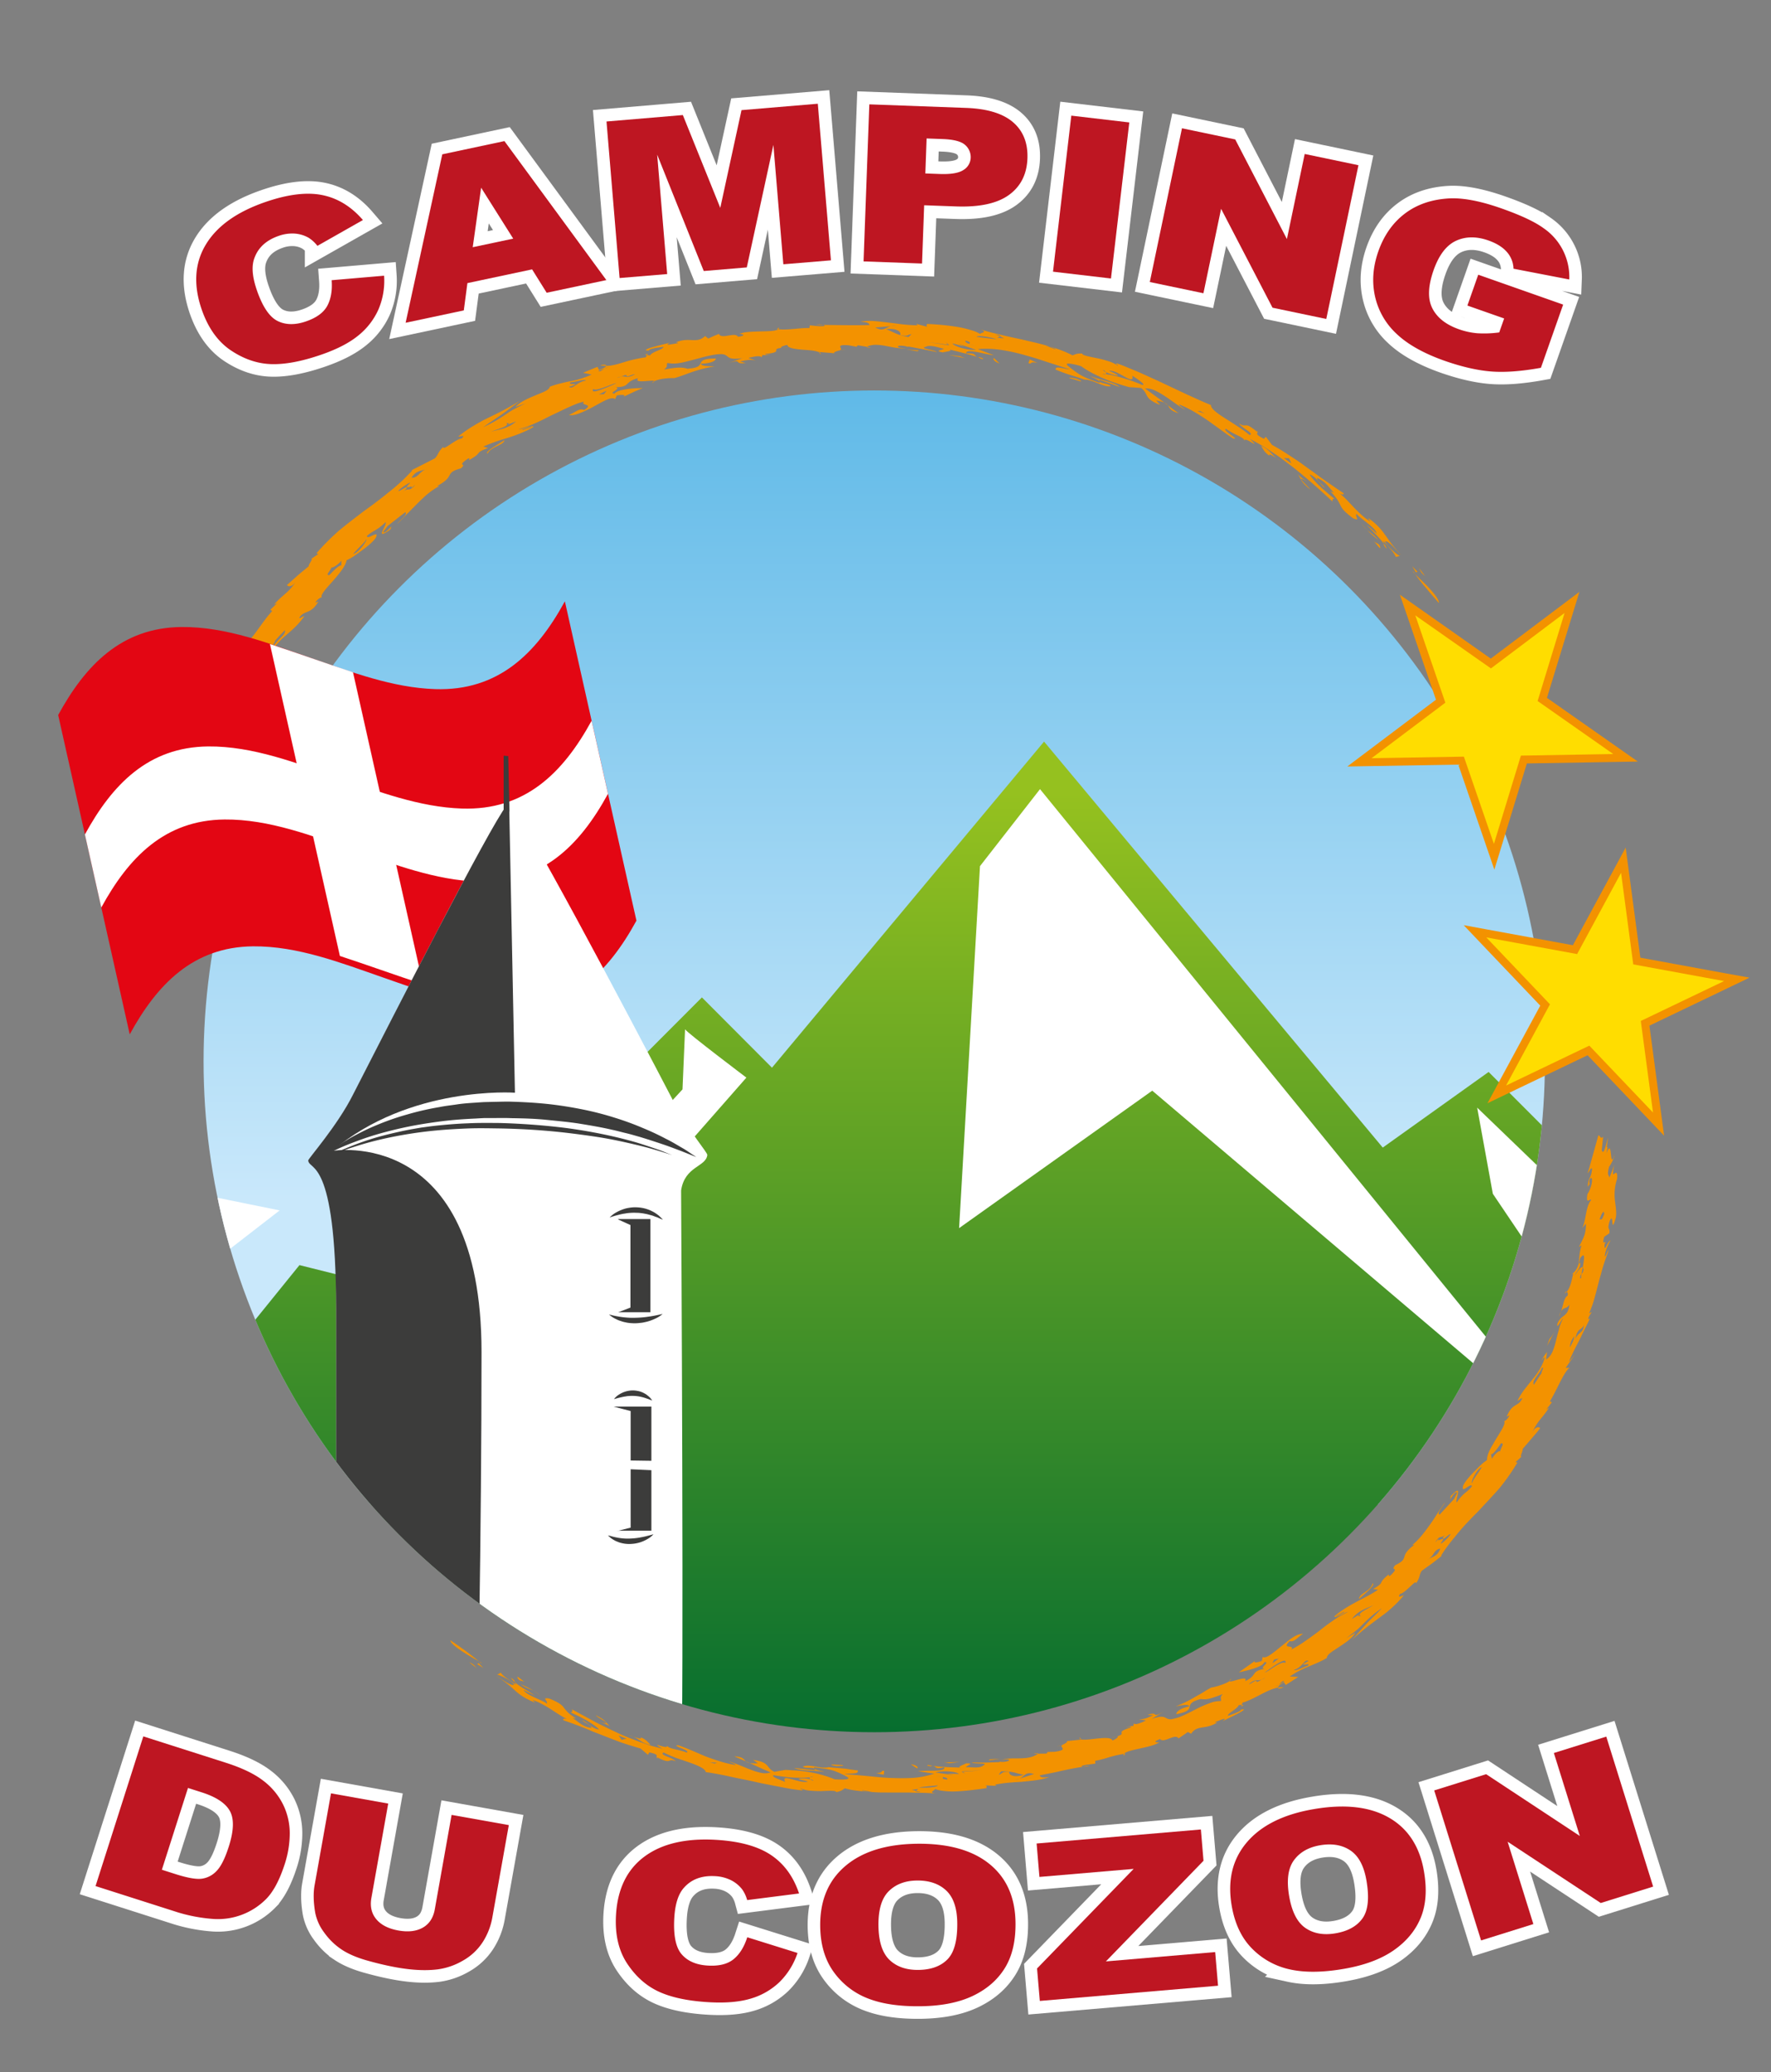 <svg xmlns="http://www.w3.org/2000/svg" xmlns:xlink="http://www.w3.org/1999/xlink" width="1339.59" height="1566.82" viewBox="0 0 1339.59 1566.82"><rect x="0" y="0" width="1339.59" height="1566.82" fill="#808080" stroke="none"/><defs><clipPath id="f87a7051-cf50-40f9-a90d-3f8469402f40"><circle cx="661.28" cy="802.56" r="507.3" style="fill:none"/></clipPath><linearGradient id="a47423c1-f306-4c4e-8f95-4e5dc97d227b" x1="687.24" y1="64.2" x2="687.24" y2="906.3" gradientUnits="userSpaceOnUse"><stop offset="0" stop-color="#38a8e0"/><stop offset="1" stop-color="#c9e8fb"/></linearGradient><linearGradient id="e4fea522-3c16-477d-b5e5-859bcffd2b02" x1="781.57" y1="599.3" x2="781.57" y2="1343.14" gradientUnits="userSpaceOnUse"><stop offset="0" stop-color="#95c11f"/><stop offset="1" stop-color="#006a30"/></linearGradient><linearGradient id="b5d76608-588e-457c-bf04-8c68cf499ed2" x1="140.05" y1="599.3" x2="140.05" y2="1343.14" xlink:href="#e4fea522-3c16-477d-b5e5-859bcffd2b02"/><linearGradient id="bfb71560-42dd-47c1-abb7-f9b7c725bb62" x1="72.27" y1="599.3" x2="72.27" y2="1343.14" xlink:href="#e4fea522-3c16-477d-b5e5-859bcffd2b02"/><linearGradient id="b006b53f-f18f-404a-ab32-7078055744f0" x1="238.5" y1="599.3" x2="238.5" y2="1343.14" xlink:href="#e4fea522-3c16-477d-b5e5-859bcffd2b02"/><linearGradient id="e9c59af9-9795-4fd6-90c0-90a20e3db7d2" x1="57.27" y1="599.3" x2="57.27" y2="1343.14" xlink:href="#e4fea522-3c16-477d-b5e5-859bcffd2b02"/><linearGradient id="b9d37367-1173-4232-ab37-66106ff257c5" x1="602.15" y1="599.3" x2="602.15" y2="1343.14" xlink:href="#e4fea522-3c16-477d-b5e5-859bcffd2b02"/><linearGradient id="efdda7b6-cf04-43de-96d5-43588ba4623d" x1="388.33" y1="599.3" x2="388.33" y2="1343.14" xlink:href="#e4fea522-3c16-477d-b5e5-859bcffd2b02"/><linearGradient id="e7e2d771-dae9-48e4-8c12-53e1a31f9143" x1="450.66" y1="599.3" x2="450.66" y2="1343.14" xlink:href="#e4fea522-3c16-477d-b5e5-859bcffd2b02"/><linearGradient id="f7bba63e-2ad5-425f-a760-91b54754c15d" x1="340.28" y1="599.3" x2="340.28" y2="1343.14" xlink:href="#e4fea522-3c16-477d-b5e5-859bcffd2b02"/><linearGradient id="ba5635f1-d77f-4325-8769-d71cee2a037e" x1="259.95" y1="599.3" x2="259.95" y2="1343.14" xlink:href="#e4fea522-3c16-477d-b5e5-859bcffd2b02"/><linearGradient id="fff619b4-22f6-4bd0-aa6f-399f6dc39926" x1="1110.86" y1="599.3" x2="1110.86" y2="1343.14" xlink:href="#e4fea522-3c16-477d-b5e5-859bcffd2b02"/><linearGradient id="fdd9db09-9ecc-48c1-8790-b966c75d8e07" x1="913.6" y1="599.3" x2="913.6" y2="1343.14" xlink:href="#e4fea522-3c16-477d-b5e5-859bcffd2b02"/><linearGradient id="f32fac60-d5e9-4179-90ae-a76895815152" x1="827.25" y1="599.3" x2="827.25" y2="1343.14" xlink:href="#e4fea522-3c16-477d-b5e5-859bcffd2b02"/><linearGradient id="bc498505-27d3-4268-b6a7-3425c3834f68" x1="658.34" y1="599.3" x2="658.34" y2="1343.14" xlink:href="#e4fea522-3c16-477d-b5e5-859bcffd2b02"/><linearGradient id="fdaba707-31ac-46bd-a02c-387e73bed230" x1="664.81" y1="599.3" x2="664.81" y2="1343.14" xlink:href="#e4fea522-3c16-477d-b5e5-859bcffd2b02"/><linearGradient id="ab73141a-3be6-4643-b39f-442860ae655f" x1="1162.61" y1="599.3" x2="1162.61" y2="1343.14" xlink:href="#e4fea522-3c16-477d-b5e5-859bcffd2b02"/><linearGradient id="addeb2b0-59c6-445b-9ade-1603e3355e22" x1="1120.67" y1="599.3" x2="1120.67" y2="1343.14" xlink:href="#e4fea522-3c16-477d-b5e5-859bcffd2b02"/><linearGradient id="eda1478a-6d6a-4f8b-aca2-aa20afa9df89" x1="969.66" y1="599.3" x2="969.66" y2="1343.14" xlink:href="#e4fea522-3c16-477d-b5e5-859bcffd2b02"/></defs><title>logo-cozon</title><g id="b11369eb-8d6a-4065-8add-9c6c4e09697e" data-name="Calque 2"><g style="clip-path:url(#f87a7051-cf50-40f9-a90d-3f8469402f40)"><rect x="-71.46" y="278.85" width="1517.4" height="858.57" style="fill:url(#a47423c1-f306-4c4e-8f95-4e5dc97d227b)"/><path d="M1321.1,829.6c6.6,5.29,326.72,161.24,325.85,152.62s0-35,0-35Z" style="fill:#fff"/><path d="M1614.48,1300l-25-25.09-.7-2.82-1.08,1L1126,810.58l-80.08,57.19-256.19-307L583.92,807.36l-53-53.15L308.37,977.12l-81.85-20.48L-21.84,1263.55c-.54-2.25.54-4.25,1-6.85,0,0-10.31,13.19-16.66,26.17L-51.35,1300h9.05a10,10,0,0,0,.54,2.59c-3.18,9-6.79,14.3,4,21.79,3.59-5.31,13.74-11.76,15.64-1.77l.64-9.48c14.5-4.42,1.26,19.48,18.72,19.26l-3.68-3.13c3.29-.57,5.94-6.65,9.63-3.55,1.11,2.63-1.26,4-2.69,6.1L15,1319c.61,5.53.06,8.45-2.82,12.69,13.26-.42-2.68-17.35,13.53-13.61,2.94,4.17-1,5.82-3.18,9,7.5,8.09,12.56.65,20.3-4.47.11,8.46-5,7.45,1.39,12.9-1.28-4.44-2.08-11.83,2.83-12.68-2.37,8.55,3.74,4.55,8.53,6.72-1-3-.6-7,1.28-8.44,2.35-1.34,4.36,2,7.64,1.5l-5.88-8.38c8.26-8,12.94,4.33,19.21,7.94a5,5,0,0,1-2.86,3.15c6.61,3.47,13.42,10.29,21.78,2.93l-.72,1.06c15.76-8.37-4.85-14.17,13.47-22,6,1.76-2.88,27.7,11,17.78-6.6-7.29,9-17.53,16.92-20.76l-8.21,16.43c3.21.15,8.75-4.41,10.51-2.75l-.4-3.69c-.61-14,10.25,2,16-6.54-7.14,19.07-7.54,15.39-8.85,34.38,5.58-10.36,12-19.93,22.24-18l-8.4,14.62C174,1342,190,1320.43,201.2,1308.17c-3,10.84,1.58,14.69-3.29,24l13.09-2.26-3.7,11.88c5.35-12.19,11.23-3.82,10.36-19.62-1.43,2.12-1.24,4-3.78,3.47.32-4.77,2.59-14.54,9.35-13.83,4.57,3.9-2.68,6.1-1.41,10.56,4.35-6.39,4.61,3.9,9.12-.66l-4-6.78c3.17-9,7.48-.37,11.93-4.9-5.36,3.89-3.61,9.16-1.6,14.65l-.29-1.19c3.25-.56,7.57-6.94,9.82-1.7L244,1334.47l4.83-9.28c1.82,1.57,3.11,6,.05,8.44,15,7.72-.43-27.15,19.16-15.55-.33,4.77-2.47,8-7.78,5.13-.86,7.65.46,12.13,5.76,15a9.94,9.94,0,0,1,0,1.42c10.18.2,23.45.86,30.15-7.62,2,3.41-.15,6.6-2.29,9.8,11.28,4.58,15-7.29,26.75,1l-5.51-4.69c7.58-7,21.57-8.45,28.35.7l-2.11,3.12c7.21-7.63,18.56,6.51,21.63.05-3-4.17.13-6.57-4.46-10.48l18.33-7.89,1.38,12.91,9.63-4.3c-2.38-5.16,12.91,4.08,13.16-8.12,5.5,4.67-2.26,9.78-4.22,14.79,5.42-3.74,6,1.8,11-5.64l5.37,11.24,14.14-8.08c-.72,1.07.16,1.86-.52,2.91,6.46-9.57,16.41,5.6,24.64-10.85-.42.6-.3,1.14-.42,1.88,4.5-8.89,15.63-2.47,19.7-.56,7.3-2.2,3-10.84,3.33-15.59,21.14,2.9,14.39,2.17,32.14-11.23,10.62,14.13-12.55,22.82.95,32.68,1.81-6.88,11.18-12.29,21.75-15,9.67,4.87,25.87,8.61,35.24,18.28l-1-9.24,13.6-5.15-7.73,13.48c2.17-3.15,9-9,13.55-13.58,14.12-8.09,8,20.18,19,6.08a22.17,22.17,0,0,1,1,2.95c3.53-7.13,12.81-4.54,23.47-7.2L622.4,1338l-6.93-2.53c3.73,11.54,11.45-2,18.19-1.29,7-4.06,3.54-13.74,7.3-17.24,2.55.51,6.35-3,8.37.41,6.2,3.63.66,14-1.29,19,5.36-12.17,7.21-10.61,19.15-15.54.63,5.74-.24,8.27-1.82,9.4,2.51-1.5,4.7-4,6-9.19l4,6.81c13.59,9.84,13.47-22,29.71-18.31-4.34,6.38,14-1.5,19,6.08-5.63,1.91,2.7,17.37-.71,24.53,13,4.31,5.17-14,15.68-16.81l-4.24,14.82c10.12-6.46,2.46-8,12.8-12.57-2.85,4.26,4.59,3.92-1.54,8.71,13.48,1.44,10,.14,21.84,1.85l1-14.24c4-1.64,5.48,4.68,6.6,7.29-1.64.28-4.2-.22-4,1.63,4.63,12.32,7.58-6.95,13,4.34-1.33-4.51-2.83-10.8,2.09-11.65-1.58,8.73,7.53,8.08,7.89,11.76-3.11-6,10.53-2.78,11.2-12.27,5.69,6.53-1.79,6.88-2.1,11.63,4.66-11.13,19.85-1.59,24.15-8,.1.87.33,1.5.32,2.06,6-6.76,16-8.44,27.91-18.25l-4.1,8.22c12,3.54,7.32-17.22,17.32-17.1-2.1,11.64,16.55-1,12.09,12,4.55-5.09,9.31-8.05,13-13.63H898c-2.27,5.32-9.05,10.81-3.44,13.17L903,1307l1.52,6.29c.34-4.74,7.78-5.11,7.4-8.81,1.32,7.56,4.74,12.87,4.36,18.59,5.37-2.28,12.93,4.94,17.41-1.71l.4,3.69c5.17-14,16.34-2.85,18.95-17.38l3.33,7.85c6.22-1.07,6.81-9.86,8.41-15.54H974c-1,5.29,9.36,7.35,11.11,11.48,4.2.22,16.55-1,19.95-8.14-5,7.43-1.91,13.46-11,14.1,4.87,14.17,13.8-3.35,24-1.36l-.11,6.61c12.59-3.83,14.6-12.89,19-22.69h2.87c.3,4.81-1.25,7.54-4.49,14,9.67,4.86,24.94-.62,35.85.31,3.44,5.8,1.17,9.17-2.44,11.71,11.26-6.29,25.18,1.38,32.27-13.14-2.78,5.78,4.53,3.76,8.69,6.54,0-3,.79-6.83,1.29-6.42,6.89-5.88,22.11-11.34,30.17-6.17l-2.91,4.24c10.78,1.38,18.06-6.38,26.23-11.1H1186c1.92,3.59-3.82,11,3.06,10.71,2-2.94,2.53-7.61,4.2-10.71h7.52l-.46,6.87,4.63-6.87h13.8a26.68,26.68,0,0,0,10.69,0h64.1a27.41,27.41,0,0,1-3.88,9.14c5.23.69,8.9-5.82,12.27-9.14h6.17a14.84,14.84,0,0,1,1.69,2.85,11.78,11.78,0,0,1,1.47-2.85H1357c1.16,1.46,2.31,2.45,3.53,2.43.91-.15,1-1.12.86-2.43h5.27a9.53,9.53,0,0,0-1,3.42c4.91,1.81,9-.43,13.28-3.42Z" style="fill:url(#e4fea522-3c16-477d-b5e5-859bcffd2b02)"/><path d="M139.75,1317.92l.4,3.67C140.53,1319.52,140.32,1318.45,139.75,1317.92Z" style="fill:url(#b5d76608-588e-457c-bf04-8c68cf499ed2)"/><path d="M75,1325.28a13.51,13.51,0,0,0-5.39-1.74A4.23,4.23,0,0,0,75,1325.28Z" style="fill:url(#bfb71560-42dd-47c1-abb7-f9b7c725bb62)"/><path d="M237.24,1324.69l2.52,9.58C239.73,1331.16,238.44,1327.88,237.24,1324.69Z" style="fill:url(#b006b53f-f18f-404a-ab32-7078055744f0)"/><path d="M59,1332.91a6.83,6.83,0,0,0-3.39-3.4C56.2,1331.38,57.32,1332.83,59,1332.91Z" style="fill:url(#e9c59af9-9795-4fd6-90c0-90a20e3db7d2)"/><path d="M602.64,1333.36a13.71,13.71,0,0,0-1.16,3.66C602.92,1336.17,603,1334.85,602.64,1333.36Z" style="fill:url(#b9d37367-1173-4232-ab37-66106ff257c5)"/><path d="M388.59,1331.83l-.7.32a8.63,8.63,0,0,0,.89,1.53Z" style="fill:url(#efdda7b6-cf04-43de-96d5-43588ba4623d)"/><path d="M451.08,1330.28a17,17,0,0,0-.83,2.08A4.47,4.47,0,0,0,451.08,1330.28Z" style="fill:url(#e7e2d771-dae9-48e4-8c12-53e1a31f9143)"/><path d="M341.38,1341.86a12.47,12.47,0,0,0-2.19,3.27Z" style="fill:url(#f7bba63e-2ad5-425f-a760-91b54754c15d)"/><path d="M253.86,1341.21c1,2.46,12.45,6.29,12.18-1.63C260.59,1339.48,256,1339.53,253.86,1341.21Z" style="fill:url(#ba5635f1-d77f-4325-8769-d71cee2a037e)"/><path d="M1112,1322.26a5.24,5.24,0,0,0-2.27-2.8C1109.72,1321.94,1110.27,1323.84,1112,1322.26Z" style="fill:url(#fff619b4-22f6-4bd0-aa6f-399f6dc39926)"/><path d="M910.9,1333.81c3.79-4.06,5.2-7.45,5.4-10.71C913.92,1324.12,912,1327,910.9,1333.81Z" style="fill:url(#fdd9db09-9ecc-48c1-8790-b966c75d8e07)"/><path d="M828,1328.78a18.13,18.13,0,0,0-1.56,1.9C827.69,1330,828,1329.42,828,1328.78Z" style="fill:url(#f32fac60-d5e9-4179-90ae-a76895815152)"/><path d="M652.23,1336.62c3.44-3.89,8.18-3.89,12.22-5.89C660.74,1332.14,654.57,1329.06,652.23,1336.62Z" style="fill:url(#bc498505-27d3-4268-b6a7-3425c3834f68)"/><path d="M664.45,1330.73a5,5,0,0,0,.73-.36C664.94,1330.51,664.69,1330.61,664.45,1330.73Z" style="fill:url(#fdaba707-31ac-46bd-a02c-387e73bed230)"/><polygon points="1160.34 1314.78 1164.88 1310.23 1164.66 1308.41 1160.34 1314.78" style="fill:url(#ab73141a-3be6-4643-b39f-442860ae655f)"/><path d="M1117.43,1318.49a18.17,18.17,0,0,1,6.85-5.86C1122.47,1311.05,1115.38,1315.1,1117.43,1318.49Z" style="fill:url(#addeb2b0-59c6-445b-9ade-1603e3355e22)"/><polygon points="967.87 1313.56 971.45 1308.25 969.6 1306.68 967.87 1313.56" style="fill:url(#eda1478a-6d6a-4f8b-aca2-aa20afa9df89)"/><polygon points="786.67 596.72 1198.28 1102.11 871.56 824.73 725.47 928.67 741.26 654.95 786.67 596.72" style="fill:#fff"/><polygon points="1117.34 837.57 1129.19 902.71 1184.46 984.64 1218.03 954.04 1305.88 1019.19 1117.34 837.57" style="fill:#fff"/><path d="M518.18,778.34c2,3,46.39,36.52,46.39,36.52l-135.23,154,6.91-58.24,80-86.86Z" style="fill:#fff"/><polygon points="211.53 915.28 52.18 1038.63 142.87 938.55 142.87 901.32 211.53 915.28" style="fill:#fff"/></g><path d="M1069.09,432.27c.33.51.91,1.26,1.35,1.88C1068.9,432.6,1068.16,431.85,1069.09,432.27Z" style="fill:#f39200"/><path d="M1088.35,456c-2.59-3-5.93-6.81-9.15-10.74a137.78,137.78,0,0,1-8.76-11.09l5,4.9c2,2,4.25,4.1,6.18,6.33C1085.6,449.78,1088.81,454,1088.35,456Z" style="fill:#f39200"/><path d="M1071.93,427.65c2.07,2.59,4,5.3,6,7.94C1073.37,431.92,1075.27,431.62,1071.93,427.65Z" style="fill:#f39200"/><path d="M1072.19,432.35l-1.22.43c-.89-1.56-1.85-3.06-2.78-4.6C1069.52,429.57,1070.9,430.92,1072.19,432.35Z" style="fill:#f39200"/><path d="M619.36,266.22c1,.45,1.7,1,1.27,1.72Z" style="fill:#f39200"/><path d="M596.5,262.91c-2,0-3.46.08-4.67.16A20.84,20.84,0,0,1,596.5,262.91Z" style="fill:#f39200"/><path d="M639.63,264.61c-1.33.09-2.65.15-4,.26A19.31,19.31,0,0,1,639.63,264.61Z" style="fill:#f39200"/><path d="M883.33,306.45c3.08,2.26,5.93,4.5,8.15,6.08C884.53,310.37,884.78,308.28,883.33,306.45Z" style="fill:#f39200"/><path d="M490,267.39l-.67,1.21C488.13,268.52,487.49,268.29,490,267.39Z" style="fill:#f39200"/><path d="M589.19,247.66a1.16,1.16,0,0,1-.4,1.31c-.4,0-.82-.05-1.22-.11Z" style="fill:#f39200"/><path d="M655.37,262.34a2.25,2.25,0,0,1,.22-.11l3.24.53C657.1,263,656,262.83,655.37,262.34Z" style="fill:#f39200"/><path d="M458.58,276.69a16.64,16.64,0,0,1-4.57-.56C457.14,275.45,458.84,275.82,458.58,276.69Z" style="fill:#f39200"/><path d="M591.28,263.13s0,0,0,0l.6,0C591.62,263.1,591.48,263.09,591.28,263.13Z" style="fill:#f39200"/><path d="M622.65,245.69c-1.77-.05-3.43-.06-5.34-.15A12.44,12.44,0,0,1,622.65,245.69Z" style="fill:#f39200"/><path d="M883.33,306.45l-2.61-1.91A6.37,6.37,0,0,1,883.33,306.45Z" style="fill:#f39200"/><path d="M1049,415c-2.25-2.21-2.34-3.2-2.31-4.11A15.26,15.26,0,0,1,1049,415Z" style="fill:#f39200"/><path d="M128,654.07l-.4,1.19A5.1,5.1,0,0,1,128,654.07Z" style="fill:#f39200"/><path d="M177.64,545.09a6.81,6.81,0,0,1,1.43-1C178.79,545.1,178.13,545.38,177.64,545.09Z" style="fill:#f39200"/><path d="M223.64,440a40,40,0,0,1-8.08,9.17c-1.5,1.36-3.06,2.63-4.46,4a46.17,46.17,0,0,0-3.82,4.05l2.41-1.17-5.19,5,1.39,1c-8.11,8.69-15,21.79-19.81,23.7l3,.44c-1.5,1.5-3.06,3-4.51,4.49l-4.36,4.62,5.48-4.95c-3.64,6-8.88,13.16-13.35,19.18-4.27,6.15-7.89,11.1-8.66,12.39l1.52-.57c-.75,2.24-2.26,3.45-3.79,5.34l2.27-.82c-.71,1.12-1.38,2.19-2,3.23l-1.66,3.07c-1,2-2,3.82-2.79,5.57-1.67,3.52-3,6.69-4.48,9.91-.35.81-.73,1.61-1.08,2.44l-1.06,2.53c-.74,1.71-1.53,3.49-2.43,5.38-1.79,3.78-4.06,8-7,13.11-1.17,3-.69,2.24.18.77s2.25-3.6,2.64-3.47a14.15,14.15,0,0,1-1,3.21,31.41,31.41,0,0,1-1.78,3.65,29.67,29.67,0,0,1-3.44,5.14c2.92-.72,6.35-10,5-2.38-3.25,4.35,3.49-2.37-.79,5.93l-4.29,2.1c-.84,2.48-.4,3-.21,3.74a3.25,3.25,0,0,1-.1,1.68,13.13,13.13,0,0,1-.55,1.55c-.25.63-.55,1.41-1,2.35-4.76,8.21,1.17-12.05-5,1.86-1.35,3.58-1.23,8-1.64,13-.1,1.27-.23,2.59-.43,3.94s-.37,2.8-.69,4.26a39.27,39.27,0,0,1-3.22,9.35c-1.39,6.21.29,5,1.48,4.32.6-.34,1.07-.57,1,.29a11.15,11.15,0,0,1-.61,2.23c-.36,1.1-1,2.57-1.71,4.62.84-1.67,1.83-3.29,2.75-4.92l2.82-4.89c-.16,3,1.88,1.78-1.25,8.6a29.27,29.27,0,0,0-6,9.65c3.52-7.39,3.27-3.72,3.08.07s-.34,7.72,3.32,1L128,654.07c.32-.63.66-.71.77-.29l-2,7.11c2-4.17,5.51-14.39,6.14-8.93l-2.65,10.31c2.46-2.23,2,1.67,3.45,1.46l6.2-14.31c1-2.37,2-4.77,3.13-7.11l3.38-7c-1.36.8-3.49,4.78-3.9,2.88,2-8.09,4-5.73,5.32-13.52l-2.41,2.76c.68-.4,1.2-1.38.79.28-.1,2.87-1.46,3.64-2.27,3.38-.34-1.58.43-4.13,1.52-6.5a24.6,24.6,0,0,1,1.78-3.28,12.44,12.44,0,0,1,1.76-2.13c3.6-9.43-2.07-3.06-1.72-5.31,2.32-1.9,3.89-5.81,5.33-9.93l1.07-3.1c.36-1,.78-2,1.18-3a25,25,0,0,1,2.61-4.9l-3.36,2.92c1.17-7.94,5.65-13.55,8.2-17.33-.71.31-1.45.6-2.14.92,2.52-4.77,3.27-8.89,4.43-12.48a17.9,17.9,0,0,1,2.35-4.95,12.91,12.91,0,0,1,4.71-4l-1.44.52c1.72-4.09,4-10.54,7.46-13.47-.5-.4-.83-1.45-.12-3.12,2.91-1.1,4-5.79,7-11.59-2.72,3.43-4.31.86-7.27,4.47,2.92-10.12,7.42-6.42,11.79-13.69,1.48-5.1-3.65,3.11-5.15,3.63a33.79,33.79,0,0,0,2.72-4.16c.4-.72.78-1.46,1.15-2.2s.78-1.47,1.14-2.21c1.45-3,2.69-6,4-8.91a46.33,46.33,0,0,1,4.09-7.77,12.92,12.92,0,0,1,5.77-4.77l-1.91,5.58c4-3.58,5.66-5.87,4.88-5.65a3.14,3.14,0,0,1-2.35,1.82,44.27,44.27,0,0,1,5.85-9.08,53.08,53.08,0,0,1,6.76-6.81c4.79-4.14,9.65-8.17,14.2-14.69-1.57.23-3.21,1.84-3.93,1.38a8,8,0,0,1,3-3.19,27.07,27.07,0,0,1,3.45-1.57c2.42-1,5.09-2.55,8.11-7.73l-2.39,1c2-3.46,5.18-4.57,5.09-3.94-1.69-1.68,2.64-6.22,7.44-11.65,2.43-2.69,4.92-5.67,7-8.48s3.72-5.56,4.12-8.09a33.21,33.21,0,0,0,5.5-3.06c1-.69,2.14-1.45,3.24-2.25l1.65-1.23,1.69-1.22c4.48-3.3,8.54-6.87,9.93-9.11,3.5-7-6.78,2.17-6.54-1.55,4.24-3.92,8-4.22,14-10.39.89.91-1.46,4.63-2.37,6.94s-.41,3.2,6.11-1.43l.79-2.48a23.61,23.61,0,0,1-4.48,4.34c-4.5,1.88,1-3.09,1.32-4.3,4.53-3.52,9-7.11,13.56-10.56,2.62,1.23-5.52,7.42-5.88,8.63q1.86-1.74,3.7-3.66c1.24-1.26,2.45-2.61,3.76-3.88l7.79-7.88c1.31-1.31,2.62-2.59,4-3.84a53.17,53.17,0,0,1,4-3.55,57.25,57.25,0,0,1,8.38-5.61l-1.57-.11c14.33-7.63,4.75-9.67,17.86-13.28,5.25-4.38-3.64-1,4.79-6.94,2.41-1.63,1.55.18,1.31.76a49.06,49.06,0,0,0,5.39-3.41,10.34,10.34,0,0,0,1.85-1.91c.84-1.05,1.69-1.88,7.31-3.87l-3.65-1.13c3.23-1.41,6.59-2.67,9.95-3.88s6.87-2.14,10.19-3.23,6.53-2.24,9.52-3.54c1.48-.68,3-1.29,4.37-2a38.62,38.62,0,0,0,4-2.25c-1.64-1.61-8.2,1.83-11.53,1.9,1-.28,2-.6,3-.95s2.08-.66,3.13-1c2.1-.75,4.22-1.61,6.35-2.55s4.26-1.95,6.4-3l3.2-1.61,1.6-.83,1.62-.77c4.33-2.05,8.59-4.14,12.68-6,2.05-.92,4.05-1.78,6-2.55s3.89-1.29,5.73-1.76c-3.38,3.44,8.21,1.35,0,6.42-3.43-1.76-6.73,1.88-11.48,3.71,2.52.57,5.63-.23,9-1.65A90.72,90.72,0,0,0,449.84,307c3.47-1.89,6.77-3.77,9.49-4.88s4.89-1.33,5.95-.28l1.26-2.82c2.26-.48,8.24-.89,4.75,1.14l7.41-3.48c1.24-.6,2.49-1.14,3.75-1.66l3.78-1.58-5.51.16a62.62,62.62,0,0,0-6.45.65c-4.27.63-8.16,1.67-9.54,3.45-5.23-.59,5.8-3.78,1-4.88,5.84-.18,7.28-1.12,8.68-2.44a16.88,16.88,0,0,1,2.58-2.18A18.86,18.86,0,0,1,482.7,286c-3.91,4.61,12.19.65,12.14,2.29a16.85,16.85,0,0,1,3.3-1.16,29.36,29.36,0,0,1,4.23-.82,48.1,48.1,0,0,1,7.57-.4c3.2-.71,8.23-2.76,13.83-4.7A102.39,102.39,0,0,1,540.82,277c-4.1-.07-10.57.07-10.59-2,5.34-.05,10.87-1.36,11.34-3.91-9.5,0-10.68,1.65-11.55,3.45a5,5,0,0,1-2.13,2.61,9.85,9.85,0,0,1-2.81,1c-1.26.29-2.9.46-5,.71-4.65-1.51-9.26-.93-17.84.61,3.38-2.54,1.52-2.72,2.58-5a24.88,24.88,0,0,0,9.39,0c3.29-.52,6.69-1.54,10.25-2.42s7.16-2,10.78-2.82c1.81-.42,3.62-.79,5.42-1.06.91-.13,1.8-.27,2.7-.32s1.79-.08,2.68-.06c6.07.55,2.48,4.88,15.48,3.05l-10.73,3.8c11.84-3.85,3.17,1.12,13.27-.15l-4.3-1.07a41.49,41.49,0,0,1,6.91-1.3,17.81,17.81,0,0,1,5.1.55c-1.89-.68-3.79-1.41-5.69-2,3.27-.9,9.41-2.13,9.74-.48.75-.81,1-1.41.9-1.89.72.38,2.34.44,6.23-.22-2.33,0-4,.43-4.13-.4,7.5-.76,8.27-1.66,8.33-2.5,0-.42-.12-.83.3-1.2s1.42-.73,3.77-.89c-1.56-.5,1-1.6,4.32-2.3.14,2.26,4.85,3,10.13,3.52,2.64.26,5.43.36,7.87.66a25.41,25.41,0,0,1,5.81,1.25l-.06-.06,12.62,1c-2.56-.2.11-1.6,3.74-2.31l-.59.06c2-.46.74-1.62.51-2.59s.55-1.72,6.6-1.19l6.36,1.2c-1.14-.14-.07-.85.52-1.21l6.53,1.09a17.9,17.9,0,0,1,3.68-1.19,19.48,19.48,0,0,1,3.64-.28,41.48,41.48,0,0,1,7.27.89c4.91.87,10,2.28,15.86,1.48-3.39.22-8.51-.32-6.26-1.59a15.51,15.51,0,0,1,7.43,1l-.57-.53c1.85.32,3.7.59,5.54,1L697.7,264c3.67.75,7.34,1.39,11,2.23-1.65-1.76-14.1-2.66-8.41-4,1.72-.91,4.15-.71,6.64-.23s5,1.39,7,1.67c-.64,1.13-8.06,1.45-.72,2.82,1-.49,8.15-1,4.91-2.2,3.75.93,8.33,2,12.8,3.21,2.23.59,4.43,1.2,6.47,1.85a47.58,47.58,0,0,1,5.52,2.22c2.21-.18-1.07-1.19-2.17-1.53l-.59.26c-4.43-1.35-.26-3.18-9.38-3.11-.13-2,3.14-1.84,7.44-1.14s9.57,2.22,13.54,2.56L739.61,264a70,70,0,0,1,8.5-.22,73.86,73.86,0,0,1,8.9.79,142.33,142.33,0,0,1,18.28,4c3,.85,6.07,1.74,9.06,2.64l8.78,2.89c5.77,1.81,11.24,3.77,16.35,5.17-6.32-.46-11-2.95-11.08.2,12.24,4.9,10.81,3.62,23.11,8l-1-.48c7,.36,14.73,6.25,19.81,5-2.24-2.52-9.6-1.53-8.69-4.81,5.19,1.84,10.43,3.56,15.56,5.59a17.53,17.53,0,0,0-4.29-2.51c-1.75-.73-3.76-1.37-5.8-2l-6.1-1.77c-1-.29-1.92-.58-2.79-.87s-1.71-.55-2.45-.83c-2.21-.57-.05.2,2.31,1.3s4.88,2.68,3.52,3.39c-1.83-.61-3.45-1.23-4.94-1.76s-2.83-1.05-4-1.55a45.31,45.31,0,0,1-6-3,92.73,92.73,0,0,1-8.91-6.56c-1.93-1.75-.14-1.89,2.5-1.49,1.32.2,2.85.53,4.22.86s2.58.72,3.28.92a64.4,64.4,0,0,0,7.23,4.54c1.33.74,2.74,1.44,4.19,2.14s2.94,1.45,4.5,2.13c3.1,1.38,6.42,2.64,9.89,3.8s7.07,2.34,10.82,3.28c3,.13,5.88.37,8.82.61,3.14,2.49,3.51,4.51,4.72,6.46a9.78,9.78,0,0,0,2.89,2.94,29.26,29.26,0,0,0,6.75,3.33l-3-3.3a27.16,27.16,0,0,1,6.29,1.64L873.27,299l-7.18-5.28a15.7,15.7,0,0,1,7,1.34,51.5,51.5,0,0,1,7.63,4.26c5.24,3.32,10.49,7.63,15.55,10.38-.33-.7-3.93-2.52-4.6-3.94,8.06,3.09,15.57,7.87,22.48,12.59l9.82,7.08c3.12,2.22,6,4.4,8.84,6.13,5.72,1.24-9-6.36-5.42-7.28a55.54,55.54,0,0,0,9,5.07,24.78,24.78,0,0,1,3.49,2,3.51,3.51,0,0,1,1.56,2.13c-.92-4.48,13.93,8,4-1.56,2.81,1.46,5.62,3,8.42,4.62s5.52,3.43,8.27,5.24l4.1,2.74c1.37.93,2.69,1.93,4,2.91,2.67,2,5.33,4,8,6,10.42,8.32,20.46,17.14,29.72,25.88-.33-1.56.19-2.22,1.46-2.09-1.7-1.34-3.55-2.88-5.42-4.52s-3.81-3.28-5.59-5c-3.56-3.33-6.55-6.66-7.85-9,2.86.93,5.19,3.46,7.09,5.71s3.31,4.27,4.27,4.35c-1.82-2.41-6.45-5.86-5.52-7.29,7.09,3,8.85,7.58,12.71,11.12l-2.76-1.08c5.67,6,6.49,8.5,7.66,10.8s2.6,4.45,9.47,9.6c6.06,2.49,1.07-1.34,2.63-3.33,1.26,1.66,4.72,4.22,8.12,6.9a51.25,51.25,0,0,1,4.68,4.08,10.28,10.28,0,0,1,2.56,4c-1.3-1.16-2.58-2.34-3.9-3.47l-4-3.38c1.25,1.34,2.51,2.64,3.74,3.88l3.52,3.69a81.92,81.92,0,0,1,5.83,6.62,3.38,3.38,0,0,0-.9-2.66c.91,1.14,2,2.28,3,3.46l3,3.48c1.92,2.26,3.51,4.35,4,6l3.1-.78c-3.34-1.57-10.8-8.69-11.06-10.95,2.42-1.1,8.83,7.39,12.25,10.46-6.95-7.38-9.72-11.91-12.6-15.79a47.13,47.13,0,0,0-12.69-12.45l1.62,2.55a40.11,40.11,0,0,1-6.47-4.84c-2-1.82-3.93-3.66-5.75-5.6l-5.36-5.69a53.62,53.62,0,0,0-5.44-4.93c2.42,1.21,3.47.77,2.78-.36-4.44-2.82-8.63-5.89-13-8.85s-8.47-6.18-12.88-9.22L983.76,350c-2.22-1.59-4.55-3.06-6.88-4.61s-4.72-3.07-7.15-4.6-5-2.94-7.59-4.39c-1.54-2-3.07-4.08-4.64-6.1l-1.45,1.52c-10.45-5.19-.68-3.75-7.25-7.44,2.47,1.46,1.85,1.49,2.09,2.23a35,35,0,0,0-5.67-4.19,5.52,5.52,0,0,0-2.77-.77c-1.33,0-2.12.63-5.26-1.51,1,1.84,4.12,3.78,6.39,5.4s3.68,3,1.5,3.35a86.53,86.53,0,0,0-9-6.53c-3.25-2.14-6.56-4.28-9.61-6.16-6-3.85-10.7-7.33-10.51-9.92-5.87-2.32-11.87-5.17-18.06-7.94l-18.52-8.71c-3-1.5-6.13-2.84-9.14-4.21s-6-2.73-8.84-4L853,277.93c-2.72-1.1-5.31-2.19-7.82-3-3-.1,1.49,1.21.22,1.51a25.18,25.18,0,0,0-7.22-3.38,75.54,75.54,0,0,0-9-2.32c-5.89-1.22-10.78-2.1-10.49-3.34-4.09-.45-6.22.95-7.45,1.31a77.2,77.2,0,0,0-8.06-3.65c-2.93-1.14-6.09-2.1-9.35-3.08l4.66,1.85-.61.21-6.62-2.63.29-.09c-4.07-1.23-8.36-2.21-12.7-3.22l-6.55-1.54-6.59-1.4q-3.27-.72-6.5-1.47l-3.19-.78-3.16-.72c-4.16-1-8.16-2.09-11.88-3.36,8.54,3-2.64,2.69,1.35,4.33a25,25,0,0,0-7.28-3.36,88.3,88.3,0,0,0-10.23-2.49,190.08,190.08,0,0,0-23.61-2.33c0,.85-1.22,1.44.51,2.24L693,244.9l1.1,1.1c-4-.09-8-.32-12-.8-2-.23-4-.5-5.94-.77l-5.78-.69c-3.79-.46-7.42-.87-10.76-1.05a40.63,40.63,0,0,0-9,.58c6.47.35,6.51,1.2,7.16,2.54-11.3.2-22,.07-35.22-.12.73.21,1.2.46,1.24.77-3.43.57-7.65-.17-11.23-.44l-.32,2.06c-6.81-.33-15.36,1.68-23.55.89a4.13,4.13,0,0,1-1.68.74,17.61,17.61,0,0,1-2.71.48c-2.11.23-4.74.32-7.58.39s-5.88.14-8.78.32c-1.45.1-2.86.22-4.2.39a29.62,29.62,0,0,0-3.69.83c-3.57.17,8,.86-1.8,2.59-2.18-4.08-12.72,2.3-14.42-2.22l-4.13,1.68L535.72,256l-2.39-1.88c-3.15,3-6,3.17-9.41,3.06s-7.4-.54-12.57,1.68c.7.34,1.89.19,1.42.67-3.57.47-11.64,2.39-5.77-.5-2.86.81-9.23,2.27-13.7,3.58s-7,2.65-2.3,2.46c-.5-.53,1.29-1.2,3.68-1.72s5.37-.87,7.16-1.11c.11,2.1-8.68,3.62-10.09,6.52a18,18,0,0,0-2.46-.17l-.82,1.59a102.31,102.31,0,0,0-16,3.55c-5,1.56-9.6,2.92-13.9,2.95-.22.75-1.88,1.87-5.51,3.05L452,277.42c-.92.35-1.86.67-2.77,1.05l-2.73,1.14L441,281.89l6.5,1.33a65.75,65.75,0,0,1-16.48,5.14c-2.64.48-5.14,1.12-7.66,1.73a62,62,0,0,0-7.51,2.35c-.17,1.25-1.48,2.33-3.45,3.36s-4.63,1.95-7.39,3.16c-5.55,2.31-11.89,5-15.12,8.73l7.93-2.76c-4,1.84-7.15,3.45-9.78,4.92s-4.69,3-6.78,4.36-4.14,2.73-6.63,4.15c-1.24.71-2.59,1.44-4.1,2.21l-2.39,1.19-2.62,1.34c2.78-2.18,5-3.58,6.92-4.88s3.56-2.36,5.36-3.6,3.72-2.62,6.23-4.52,5.64-4.2,9.82-7.31c-2.2,1.37-4.36,2.62-6.49,3.77s-4.14,2.37-6.18,3.43c-4.07,2.17-8,4.08-12,6l-2.93,1.44c-1,.49-1.91,1-2.86,1.55-1.9,1-3.78,2.14-5.66,3.28a99.56,99.56,0,0,0-11.15,7.82c1.62.18,6-1.74,2.63,1.55-4.3.11-14.7,9.93-13.82,6.22-4.37,4-3.89,6.49-6.59,8.83l-17.69,9,.79.05-4.37,4.51q-2.17,2.22-4.42,4.27c-3,2.75-6,5.31-9.15,7.75-6.1,5-12.34,9.69-18.73,14.23-6.21,4.75-12.48,9.49-18.64,14.58-3,2.65-5.93,5.39-8.82,8.27q-2.16,2.16-4.28,4.43c-1.39,1.53-2.83,3-4.11,4.72l1.42.46-7.15,4.82c5.44-3.95-.68,3.26-.14,4.44-2.78,2.31-5.6,4.58-8.35,6.94l-8.08,7.23C217.75,443.55,220.64,444.34,223.64,440Zm229-159.71,4.82-1.57a8.77,8.77,0,0,1,3.05-1l-3.05,1C455.1,279.92,453.69,281.58,452.61,280.28ZM904.41,302c.83,1.07,0,.75-1.22.13s-2.89-1.54-3.69-1.82l3.65,1.85c1.21.62,2.4,1.28,3.6,1.92C908.07,304,905.41,302.69,904.41,302Zm-445.62-6.47c-.65.85-1.31,1.67-2,2.55l-3.73.1C455,297.28,456.87,296.34,458.79,295.54Zm-63.36,29.19c2.21-.8,4.44-1.53,6.65-2.3l-.36.57c-2.18.76-4.41,1.46-6.57,2.28ZM321.82,355c.43-.18.81-.37,1.31-.54a7.66,7.66,0,0,1-1.31.54c-5.17,2.28-5.13,6-10.49,6.32C314.2,356,318.69,356.05,321.82,355ZM430.45,292.4a19.93,19.93,0,0,0,5-1.74c-1.53-.46-6.57,0-3.46-1.68,2.73.15,10.42-2.7,11.16-1.17C435.88,288.83,433.12,295.14,430.45,292.4Zm162.11-42.55-1.76.37,6.65.63ZM623,248.9c3.75,2,13,.88,19.4,1.37.8-1-.44-1.94-2.84-2.64a24.63,24.63,0,0,0-4.35-.8,34.91,34.91,0,0,0-5.38.08C620.9,245.81,626.69,250,623,248.9ZM382.91,319.75l2.3.44-1.39,1,6.58-2.57c-7,6.32-14.61,6.15-19.07,7.9C375,324.62,386.6,322.34,382.91,319.75Zm304.87-70.31c3.2.75,7.67,1.83,11.19,2.85s6.08,2,5.49,2.73c.65-2.85-8.59-4.82-11.51-5A21.08,21.08,0,0,1,687.78,249.44Zm-.61,5.41c-9.24-1.68-9.82-3.17-16.92-5.92a21.52,21.52,0,0,1,5.75,0,9.33,9.33,0,0,1,3.47,1.23c1.62,1,1.92,2.36,1.34,3.1,6.36,1.61,5.2-.31,8.66-.52Zm-9.39-8.51c-1.29.07-2.57.16-3.85.29-4.58,1.13-5.54,4.39-11.85,1l11.85-1A11,11,0,0,1,677.78,246.34Zm78.8,8.09c-1.21-.57-2.44-1.07-3.66-1.6,3.77.67,4.12,1.22,3.66,1.6l3,1.41c-4.22-.26-5.22-.39-5.05-.59S756.09,254.77,756.58,254.43Zm-60.07-6.23c-1.85-.17-3.69-.39-5.54-.51l-5.55-.38C686,248.7,693,248.24,696.51,248.2Zm57.2,8.35c-4.65-.52-16.74-2-15.05-1.9C740,253.25,750.92,255.28,753.71,256.55Zm223.07,93.84-5.68-4,3.93.16Zm-71-39.43,2-.17,3.55,1.92ZM836.4,282.89c.48-.31.47-.9,0-1.54a5.54,5.54,0,0,1-2.21-1.65,4.31,4.31,0,0,1,2.21,1.65A27.83,27.83,0,0,0,845.6,284c-.8-1.37-5.28-2.63-6.77-3.84a15.57,15.57,0,0,1,6.13,1.65c2.14,1,4.27,2.28,6.13,3.28,3.7,2,6.27,3,5.4-1,2.51,1.7,11.1,7.11,7.46,7a114.47,114.47,0,0,0-14.19-5.1,80.18,80.18,0,0,0-13.36-3.07,3.29,3.29,0,0,1-2.45-.06A8.63,8.63,0,0,1,836.4,282.89Zm-98.3-21.47a18.31,18.31,0,0,1-4.49-1.18c-2.34-.82-4.08-1.82-3.25-2.67,5.77,1.57,1.91,1.88,3.25,2.67A28.79,28.79,0,0,0,738.1,261.42Zm-17.7-1.75c3,.7,6,1.59,9,2.39L725,260l13.41,4.56C730.32,264.93,721.46,261.55,720.4,259.67Zm-3.37,1-1.72-1.84,2.72,2-1-.13.4.42c-5.11-.81-10.22-1.71-15.37-2.33C707.07,259.25,712.05,260,717,260.68Zm-158.41,2.8c-2.36,3.35,1.21,3.71,5.76,3.51,2.27-.16,4.83-.21,7-.23s4,.16,4.86.73c.34-2,5.75-5.79-9.27-3.52,12.71-3.81,8.66,2.48,15.72-3.4-6.17,1.27-13.91.9-15.06.9l7.33-1.28c-2.35-1.44-5.13-.59-8,.57-1.43.55-2.85,1.28-4.26,1.83A10.63,10.63,0,0,1,558.62,263.48Zm-77.27,20.63-4.67,1.44-4.6,1.61,4.41-1.36c1.49-.43,3-.8,4.47-1.21ZM276.94,407.76c1.42.55-6.08,10.73-9.84,11.14,1-1.19,2.14-2.37,3.2-3.52l3.1-3.14C275.29,410.29,276.7,408.69,276.94,407.76ZM208,484.53c1.23-1.36,2.42-2.75,3.68-4.08l3.82-4c.57,1.77-1,3.65-3,5.67s-4.33,4.26-5.61,6.5C204.66,489.21,207.83,486.52,208,484.53Zm-38.56,59.84-2.12,2.81,4.43-1.73Zm5.84-2.19c.16,2.59,4.23-3.62,5.06-5.15C178.57,538.69,177,540.44,175.28,542.18Zm-25.87,58.07c.48-1.43,1.07-2.81,1.63-4.21-1.37.89-2.81,1.75-4.12,2.68Zm0-7.85c2.21-.19,4.41,1.29,7.51-8.7-1.67-1.26-2.83,1.34-3.4-3.2-1.87,2.93-2.25,5.86-2.8,7.5,1.27-2,1.63-4.88,3.12-4.9a23.37,23.37,0,0,1-4.43,9.3,3.15,3.15,0,0,0-2.44,1.47C147.58,594.09,148.46,593.51,149.43,592.4Zm14.5-35.09a12.66,12.66,0,0,0,.73-3.16l.75-.31a4.43,4.43,0,0,1-1.48,3.47c-.44,1.48-1,3.16-1.65,4.89.51.91,1.82-.1,3.22-1.49.7-.69,1.42-1.48,2.08-2.17a12.56,12.56,0,0,1,1.71-1.56c-1.06,1.36-2.22,2.53-3.31,3.9a13.13,13.13,0,0,0-2.62,5.22c.72-.31.78.36,2-2.18l-2.45,5.71c-5.34,5.28-3-1.1-.66-7.43a3.48,3.48,0,0,1-.18-2.33A6,6,0,0,1,163.93,557.31Zm-24.83,44,1.75-3c1.28-1.38,1.49-.07,2.19-.45C141.39,601.57,138.33,606,139.1,601.35Zm112-172.9c-.58,1,.38.89,1.89,0a18.76,18.76,0,0,0,5.27-4.43l-.09,3.71c-.64-.53-2.78,1-4.79,2.89s-3.9,4-4.36,4.37C246,434.74,249.48,432.47,251.07,428.45ZM448.74,294.13c.73.57,2,.57,3.53.24a50.19,50.19,0,0,0,5.15-1.62c3.65-1.32,7.33-2.95,8.84-3.06-1.55.76-3.6,1.7-5.76,2.61s-4.46,1.75-6.4,2.51C450.18,296.24,447.34,296.64,448.74,294.13Zm20.93-9.34c3.41-1.21,4.28-1.85,4.46-.19,1.85,0,4.29-1.67,6.19-1.58a16.62,16.62,0,0,1-3.73,1.63,6.86,6.86,0,0,1-2.4.3c-1.38-.08-2.5-.54-4.52-.16-.89.31-1.9.65-3.2,1A13.75,13.75,0,0,1,469.67,284.79ZM344,348.07l-5.32.74L335.58,351,334,352.09l-1.49,1.15c1.85-.95,3.8-1.75,5.7-2.62Zm-66.38,46.52c1.36.59-5,6.51-6.74,7.25,1.62.93,5.71-3.19,9.22-6.19a17.46,17.46,0,0,0,2.41-1.87,19.81,19.81,0,0,0-2.41,1.87c-1.55.86-1.28-.63-1.7-1.1l1.34-1.95-5,4ZM183,501.63c-1.72,5.11-2.48,5.34-4.83,8C178.16,508.31,180.58,504.31,183,501.63ZM309.69,365.71c-6.32,6.14,4.94-.48,1,3.78l3.46-3c-4.64,6.1-5.39,1.69-9.15,5.37l2.52-2.45c1.11-3.07-4.93,2.42-6.3,1.77C304,368.09,312.21,363.26,309.69,365.71ZM177.43,507.88c-1.71,4.08-2.93,5.41-4.27,6.18s-2.63,1.08-4.14,3.26c1.15-3.39,2.28-4.44,3.59-5.31.66-.43,1.36-.82,2.14-1.43A13.59,13.59,0,0,0,177.43,507.88Zm86.75-110,.17-.62-5.89,4.13-.18.63Z" style="fill:#f39200"/><path d="M186.91,526.43a19.87,19.87,0,0,1-2.34,4A42.9,42.9,0,0,1,186.91,526.43Z" style="fill:#f39200"/><path d="M493.28,289.69c0-.5.67-.95,1.56-1.4C494.8,288.58,494.43,289,493.28,289.69Z" style="fill:#f39200"/><path d="M509.34,286.06l.6-.15h.54Z" style="fill:#f39200"/><path d="M1043.88,413.15c1.09,4-2.75-2.08-4.85-4C1041.13,411.07,1043,410.71,1043.88,413.15Z" style="fill:#f39200"/><path d="M1029.68,395.27a25.32,25.32,0,0,0,4.46,5.65A18.28,18.28,0,0,1,1029.68,395.27Z" style="fill:#f39200"/><path d="M1042.7,408.36a83.35,83.35,0,0,1-8.56-7.44C1036.4,402.74,1038.72,403.85,1042.7,408.36Z" style="fill:#f39200"/><path d="M981.47,358.12c2.12,3.16,8.08,6.53,8.08,6.53-12.84-7.57,1,3.73,1.28,5.38-3.52-3-5.13-4.7-6.18-6.37S983.05,360.48,981.47,358.12Z" style="fill:#f39200"/><path d="M965.55,346.48a29.6,29.6,0,0,0,3.57,2.07A14,14,0,0,1,965.55,346.48Z" style="fill:#f39200"/><path d="M960.16,344.61c-4.18-3-4.9-5.29-6.29-7.54,5.88,2.41,8,6.61,11.68,9.41C962.44,344.54,959.51,342.49,960.16,344.61Z" style="fill:#f39200"/><path d="M814.22,286.39c1.07.5,3.76,1.3,3.59,2.13-2.72-.78-5.41-1.66-8.15-2.35C806.5,284.82,812.55,286,814.22,286.39Z" style="fill:#f39200"/><path d="M784.81,274.49c-6.65-1.62-3.65,1.31-6.92.08l1-2.73C780.86,272.73,782.85,273.56,784.81,274.49Z" style="fill:#f39200"/><path d="M791.88,261.17l2,.77-2.28-.66Z" style="fill:#f39200"/><path d="M752,270.89c1.37,1.28,2.72,2.66,4.07,4C750.66,273,751,270.58,752,270.89Z" style="fill:#f39200"/><path d="M726.08,269.36l3.82,1.48c-4.07-.83-8.14-1.72-12.25-2.4l4.22.4Z" style="fill:#f39200"/><path d="M695.14,265l-1.15.6c-2.82-.5-5.66-.86-8.5-1.25l4.83.27C691.92,264.66,693.53,264.83,695.14,265Z" style="fill:#f39200"/><path d="M368.7,343.13c-2.52-1.59,9.71-8,12.94-10.37-.34,2.17-2.9,3.19-5.67,4.55S370.13,340.25,368.7,343.13Z" style="fill:#f39200"/><path d="M192.2,515.7,200,505.14C195.23,514.18,198.4,507.49,192.2,515.7Z" style="fill:#f39200"/><path d="M363.93,1257.6c-.42-.41-1.15-.94-1.7-1.41C364,1257.22,364.88,1257.78,363.93,1257.6Z" style="fill:#f39200"/><path d="M340.6,1240.26c3.1,2.1,7.09,4.84,11,7.69,2,1.43,3.89,2.88,5.69,4.31s3.52,2.69,4.94,3.93c-1.44-.83-3.57-1.91-5.86-3.25s-4.8-2.91-7.14-4.46C344.56,1245.38,340.59,1242.21,340.6,1240.26Z" style="fill:#f39200"/><path d="M362.23,1262.75l-7.43-5.86C359.93,1259.12,358.24,1259.84,362.23,1262.75Z" style="fill:#f39200"/><polygon points="360.97 1258.37 362.03 1257.63 365.63 1261.28 360.97 1258.37" style="fill:#f39200"/><path d="M818.07,1315.23c-1.05-.2-1.78-.63-1.54-1.43Z" style="fill:#f39200"/><path d="M840.08,1314.09a40.54,40.54,0,0,0,4.32-1A15.2,15.2,0,0,1,840.08,1314.09Z" style="fill:#f39200"/><path d="M799.49,1320.59l3.62-1.11A19,19,0,0,1,799.49,1320.59Z" style="fill:#f39200"/><path d="M564.2,1331.92l-8.87-3.86C562.26,1328.47,562.48,1330.43,564.2,1331.92Z" style="fill:#f39200"/><path d="M938.93,1290.46l.39-1.27C940.45,1289.09,941.1,1289.22,938.93,1290.46Z" style="fill:#f39200"/><path d="M850.07,1327.58a1.22,1.22,0,0,1,.09-1.37c.38,0,.77-.13,1.14-.17Z" style="fill:#f39200"/><path d="M785.3,1325.86a1.56,1.56,0,0,1-.19.14l-3.14.06C783.55,1325.54,784.61,1325.49,785.3,1325.86Z" style="fill:#f39200"/><path d="M966.6,1276.13a15.69,15.69,0,0,1,4.37-.3C968.2,1277.07,966.53,1277,966.6,1276.13Z" style="fill:#f39200"/><path d="M844.9,1312.85s0,0,.05,0l-.55.16C844.58,1313,844.72,1312.94,844.9,1312.85Z" style="fill:#f39200"/><path d="M819.26,1335.9c1.66-.29,3.24-.5,5-.85A10.44,10.44,0,0,1,819.26,1335.9Z" style="fill:#f39200"/><path d="M564.2,1331.92l2.83,1.25A5.94,5.94,0,0,1,564.2,1331.92Z" style="fill:#f39200"/><path d="M386.47,1268.8c2.61,1.5,2.89,2.44,3,3.33A15.64,15.64,0,0,1,386.47,1268.8Z" style="fill:#f39200"/><path d="M1216,867l.21-1.17A4.32,4.32,0,0,1,1216,867Z" style="fill:#f39200"/><path d="M1185.05,976.77a6.55,6.55,0,0,1-1.22,1.15C1183.92,976.92,1184.52,976.56,1185.05,976.77Z" style="fill:#f39200"/><path d="M1159.1,1083.09a38.63,38.63,0,0,1,2.69-5.19,54.79,54.79,0,0,1,3.38-4.73,92.86,92.86,0,0,0,6.61-8.77l-2.18,1.42,4.26-5.43-1.53-.75c3-4.76,5.63-10.51,8.12-15.31s4.8-8.7,6.81-10l-3,0,6.94-9.92-4.52,5.43c1.27-3.1,2.88-6.52,4.59-9.95s3.61-6.84,5.09-10.08c3.11-6.41,5.78-11.6,6.32-12.93l-1.4.74c.35-2.22,1.62-3.57,2.79-5.58l-2.08,1.09a86.32,86.32,0,0,0,4.27-12.13c1-3.57,1.79-6.77,2.63-10,.42-1.63.85-3.27,1.33-5,.25-.85.5-1.72.76-2.62l.75-2.79c1.08-3.84,2.49-8.16,4.5-13.41,1.44-6-1.46,3.1-2.3,2.95-.19-3.54,3.25-10.68,4.31-12.15-2.72,1.08-4.82,10.25-4.55,2.9,1.3-2.26.53-1.58-.2-1.39-.36.1-.71.07-.77-.5a12.13,12.13,0,0,1,.8-3.81l3.8-2.58c.72-5-2-1.58.18-9.08,3.51-8.37.62,11.49,4.64-2.42.77-3.55.13-7.63-.5-12.52a38.31,38.31,0,0,1,1.52-17.15c.44-6-1-4.69-2.12-3.88-.54.41-1,.69-1-.13a41.38,41.38,0,0,1,1.08-6.81l-1.82,5c-.64,1.68-1.35,3.33-2,5-.14-1.42-.68-1.77-.91-2.63s-.14-2.21.71-5.67a27.87,27.87,0,0,0,4.46-9.91c-2.36,7.44-2.67,3.94-3.06.34s-.83-7.32-3.43-.53l1-5.22c-.22.64-.54.76-.71.38l.91-7c-1.35,4.2-3.26,14.31-4.71,9.25l1.06-10.08c-2.1,2.43-2.2-1.32-3.64-.92l-4,14.33-2,7.13c-.35,1.18-.62,2.38-1,3.55l-1.15,3.52c1.23-.93,2.75-5,3.43-3.24-.73,7.89-3.1,5.94-3.24,13.46l2-2.93c-.61.48-1,1.46-.83-.16-.32-2.71.91-3.62,1.74-3.48,1.15,2.88-1.5,10-3.11,11.92-1.74,9.45,2.59,2.62,2.67,4.81-1.91,2.12-3,6-3.77,10.07s-1.49,8.31-2.88,11l2.74-3.24a24.65,24.65,0,0,1-.36,5.45c-.15.85-.34,1.67-.55,2.47s-.52,1.54-.81,2.26c-1.17,2.91-2.56,5.34-3.5,7.3l1.94-1.16c-1.64,4.87-1.61,8.9-2.1,12.46a12.41,12.41,0,0,1-5.5,9.42L1190,963c-1,4.12-2,10.56-4.91,13.81.56.31,1.06,1.26.66,2.94a4.17,4.17,0,0,0-1.61,1.64A11.84,11.84,0,0,0,1183,984c-.65,2.07-1.2,4.7-2.2,7.66,2.06-3.63,4.06-1.41,6.33-5.23-1.09,10-6.14,7.1-9.15,14.59-.56,5,3-3.44,4.41-4.14a37.73,37.73,0,0,0-3.32,8.85c-.91,3-1.6,6.08-2.34,9-1.49,5.78-3.21,10.88-7.29,13.31l.7-5.64a36.47,36.47,0,0,0-3.21,4.7c-.6,1.06-.75,1.57-.37,1.42a3,3,0,0,1,1.92-2.07,28.2,28.2,0,0,1-1.82,5.07,41.15,41.15,0,0,1-2.3,4.34,69.13,69.13,0,0,1-5.37,7.4l-2.84,3.53c-.93,1.2-1.87,2.42-2.87,3.67a49.17,49.17,0,0,0-5.46,8.74c1.44-.47,2.8-2.19,3.59-1.85-1.28,3.29-3.26,4.12-5.39,5.46a12.67,12.67,0,0,0-3.23,2.78,22.43,22.43,0,0,0-3.14,5.76l2.18-1.25c-1.4,3.53-4.33,5-4.35,4.38,1.87,1.32-1.37,6.33-5,12.23-.9,1.47-1.82,3-2.69,4.54s-1.82,3-2.58,4.51c-1.52,3-2.53,5.87-2.43,8.35a30.65,30.65,0,0,0-4.72,3.72c-.88.81-1.78,1.69-2.69,2.61-.45.47-.91.94-1.36,1.42l-1.41,1.41c-3.69,3.79-6.93,7.79-7.85,10.13-2,7.21,6.13-3,6.6.56a31.41,31.41,0,0,1-5.3,5.06,32.52,32.52,0,0,0-6.11,7c-1-.75.56-4.61.89-7,.19-1.2.11-2-.65-1.8a4.94,4.94,0,0,0-1.73,1.11c-.39.33-.84.75-1.35,1.25s-1.14,1.06-1.82,1.73l-.3,2.49a25,25,0,0,1,3.48-4.81c3.84-2.56-.24,3.17-.43,4.32l-11.08,12c-2.82-.86,3.9-7.91,4-9.12-2,2.56-3.85,5.38-5.74,8.31l-2.84,4.44-3,4.32c-4.11,5.71-8.34,11.22-13.09,15,.51,0,1-.06,1.52-.12-12.44,9.27-2.81,9.86-14.51,15.44-2,2.54-1.12,2.65-.55,3s.88,1-2.67,4.39c-2,1.88-1.54,0-1.42-.55-9.49,7.42-2.16,5.48-12,11.14l3.68.52c-5.47,3.86-11.93,6.76-17.76,10-2.93,1.58-5.75,3.2-8.32,4.94-1.27.89-2.57,1.7-3.76,2.6a35.4,35.4,0,0,0-3.34,2.81c1,.66,2.79-.12,4.8-1.12,1-.51,2.07-1,3.06-1.52a9.91,9.91,0,0,1,2.71-1c-.9.43-1.8.9-2.7,1.4s-1.84,1-2.77,1.49c-1.84,1-3.68,2.21-5.52,3.46-3.67,2.48-7.31,5.27-10.89,8.09-.88.73-1.8,1.39-2.72,2.05l-2.73,2q-2.71,2-5.36,3.8a87.87,87.87,0,0,1-10.14,6.19c1.22-2-.77-2-2.24-2.21s-2.39-.83.86-4.09c3.53,1,6-3,10.09-5.48-2.51-.15-5.31,1.09-8.2,3a53.42,53.42,0,0,0-4.36,3.28l-4.45,3.55c-5.84,4.74-11.1,9.25-13.52,7.58l-.59,3a15,15,0,0,1-2,.7,14.75,14.75,0,0,1-2.22.42c-1.3.11-2-.18-.51-1.42l-12.74,9c2.78-.63,7.15-1.56,11.09-2.83a33.44,33.44,0,0,0,5.32-2.14,6.74,6.74,0,0,0,3-2.76c5-.39-4.61,4.78.13,5-11,2.15-4.8,4.59-14.69,9.38,2.67-5.27-11.47,1.7-11.86-.08-2.86,2.15-10.55,4.47-13.72,4.9a51.73,51.73,0,0,0-5.23,3c-1,.64-2.1,1.29-3.25,1.94l-3.56,2a92.52,92.52,0,0,1-15,7.3c3.84-.68,9.86-2,10.32,0-5,1-9.88,3.35-9.79,5.91,17.81-3.47,2.89-7.36,18.49-11.49a17.4,17.4,0,0,0,3.53.21,20.46,20.46,0,0,0,3.67-.63,82.41,82.41,0,0,0,9.4-3.34c-2.62,3.11-.85,2.94-1.37,5.32a22.43,22.43,0,0,0-8.78,1.7,78.45,78.45,0,0,0-9.17,4c-3.12,1.56-6.28,3.25-9.5,4.74-1.6.75-3.22,1.44-4.84,2a41,41,0,0,1-5,1.27c-5.79.57-3.34-4.32-15.12-.15l9.25-5.68c-10.27,5.92-3.2-.51-12.39,2.58l4.25.26c-5.35,2.58-7.48,3.16-11.06,3,1.9.32,3.84.69,5.72.91a30,30,0,0,1-5.32,2.28c-1.81.57-3.34.77-3.67,0a2.4,2.4,0,0,0-.45,2c-.75-.24-2.28,0-5.79,1.35,2.18-.44,3.62-1.15,4-.36-13.73,4.21-2.13,4.06-10.62,6.81.77.08.63.52-.08,1.13a13.18,13.18,0,0,1-3.46,2c-1.22-4.35-18.24.28-23.34-.76l.07,0c-4,.47-8,.85-12,1.27,2.43-.25.23,1.59-3,2.93l.54-.17c-3.52,1.64,5.6,3.61-5.81,5.23-2.05.07-4.08.17-6.15.11,1.08-.06.23.82-.25,1.27l-6.33.08c-4.18,3-8.71,3.39-13.45,3.51-2.36.11-4.82,0-7.33.1a27.56,27.56,0,0,0-7.75,1.5c3.11-.86,8-1.34,6.16.35a14.29,14.29,0,0,1-7.12.51l.64.4-10.69.34c-1.77.09-3.56,0-5.34,0l-5.35-.08c1,.66,4.37.67,6.93.81s4.25.32,1.74,1.56c-2.85,2.4-9.22,1-13,1.23.36-1.24,7.19-3.09.08-2.91-.78.68-7.36,2.69-4.1,3.17-7.34-.18-18-.38-24.54-2-2,.67,1.23.93,2.32,1l.5-.37c4.4.35.89,3,9.37,1.17,1.05,3.84-12.31,1.94-19.8,3l12.21,1.81a64.36,64.36,0,0,1-7.85,2.07,56.29,56.29,0,0,1-8.43,1.14c-5.78.34-11.8.25-17.8,0s-12-1-17.72-1.52-11.23-1-16.26-1.4c6-.78,10.87.33,10.25-2.7-3.1-.42-5.33-.69-7.11-1s-3.13-.42-4.47-.54c-2.69-.26-5.39-.41-11.56-1.08l1,.22a20.14,20.14,0,0,1-5.17.16c-1.78-.2-3.59-.52-5.34-.81-3.48-.56-6.69-1-8.94.2,2.61,1.95,9.24-.67,9.08,2.74l-15.64-1.83c4.7,2.48,15.65,1.86,21.58,2.87,1.09,0,1.09,0,.51-.16s-1.72-.31-2.93-.64c-2.41-.61-5.08-1.5-4-2.51,1.82.2,3.46.41,4.95.63s2.85.38,4.08.6a41.87,41.87,0,0,1,6.2,1.5,67.42,67.42,0,0,1,9.64,4.48c4.34,2.63-6.58,2-9.34,1.87a89.08,89.08,0,0,0-16.62-5,97,97,0,0,0-10-1.47c-1.74-.17-3.5-.29-5.3-.37s-3.6-.24-5.44-.3l-8.33,1.45c-3.43-1.67-4.2-3.53-5.74-5.12s-3.83-3-10.27-3.88l3.51,2.51a24.4,24.4,0,0,1-6.18-.14l8.08,3.68,2,.93,2,.85,3.79,1.65a14,14,0,0,1-6.84.38,48.3,48.3,0,0,1-8-2.39c-2.77-1-5.62-2.26-8.43-3.38-1.41-.56-2.81-1.09-4.18-1.57s-2.72-1-4-1.41c.46.59,4.16,1.64,5.1,2.78a80.89,80.89,0,0,1-12-2.82c-3.94-1.22-7.82-2.53-11.52-4-7.37-3.13-14.2-6.22-20.17-8.2-1.38,0-1.48.29-.88.71a18.74,18.74,0,0,0,3.26,1.55c2.76,1.12,5.83,2.44,4.24,3.34-6.19-2.52-14-2.71-15-5.46,1.81,4.08-14.71-4.22-3.45,2.51q-4.39-1.05-8.84-2.33c-2.94-.91-5.86-2-8.8-3-5.85-2.2-11.79-4.41-17.49-7.21q-4.32-2-8.59-4.11c-2.84-1.39-5.69-2.73-8.43-4.28l-16.3-8.84c.64,1.41.29,2.17-.93,2.38a124,124,0,0,1,12.35,6.2c4,2.34,7.52,4.8,9.23,6.67-2.87-.15-5.59-2-7.83-3.7s-4-3.29-4.9-3.14c2.2,1.88,7.25,4.06,6.69,5.66-7.25-1.09-9.84-5.16-14.26-7.44l2.83.3c-1.66-1-3-2-4.07-2.77a26.29,26.29,0,0,1-2.55-2.28,38.35,38.35,0,0,1-2.82-3.39c-1.57-1.94-3.39-3.57-10.95-6.7-6.23-.78-.72,1.55-1.76,3.86-1.54-1.23-5.32-2.82-9.07-4.53s-7.4-3.65-8.52-5.77l8.87,4.46c-5.79-3.91-11.65-6.89-15.31-10.16a3.24,3.24,0,0,0,1.39,2.35c-4.37-3.49-10.59-6.86-12.16-9.73l-2.74,1.56c3.47.62,12.07,5.36,12.76,7.52-2,1.6-9.91-4.71-13.78-6.74a97.28,97.28,0,0,1,15.21,11.8c3.5,3,6.94,5.47,14.59,8.56l-2.05-2a36.93,36.93,0,0,1,7.08,3c2.25,1.21,4.47,2.47,6.59,3.84,4.26,2.71,8.3,5.58,12.35,7.49-2.51-.6-3.39.08-2.51,1,2.33.88,4.71,1.64,7,2.5s4.66,1.73,7,2.65,4.62,1.86,6.93,2.84l1.74.73,1.76.68,3.55,1.37c4.75,1.85,9.57,3.75,14.55,5.63q7.54,2.6,15.69,4.92c1.86,1.58,3.71,3.22,5.6,4.75l1-1.82c10.86,2.37,1.42,3.44,8.34,5.34-2.61-.79-2.05-1-2.43-1.62,11.68,6,7.39.29,14.12,3-2.69-3.07-13.07-4.79-9.17-6.62a102.62,102.62,0,0,0,9.72,4.22c3.49,1.2,7.05,2.36,10.27,3.51,6.43,2.29,11.49,4.57,11.86,7.1,5.95.81,12.17,2,18.46,3.41s12.77,2.56,19.07,4c1.58.35,3.14.74,4.71,1.05l4.66.9,9.06,1.77c3,.56,5.81,1.15,8.56,1.6s5.4.75,7.91,1.06c2.82-.59-1.64-.85-.52-1.43a23,23,0,0,0,7.4,1.68c1.44.13,2.93.21,4.42.26s3,.08,4.41,0c5.73-.19,10.46-.49,10.45.79,3.89-.47,5.58-2.24,6.65-2.86,1.25.38,2.57.72,3.94,1s2.81.49,4.29.7c3,.41,6.09.7,9.33.94l-4.72-.79.53-.34,6.69,1.13-.25.15c2,.13,4.07.24,6.15.34s4.19,0,6.31.06c4.24,0,8.55,0,12.8,0,2.13,0,4.25,0,6.35.12l3.12.1h3.08c4.08.06,8,.26,11.73.68-8.55-1.07,1.9-3.2-2.14-3.93a25.9,25.9,0,0,0,7.46,1.83,54.92,54.92,0,0,0,10,.33c7.22-.36,15.27-1.38,22.45-2.43-.17-.83.84-1.63-.94-2.11,2.85.19,5.69.23,8.54.34l-1.25-.82a91.74,91.74,0,0,1,11.3-1.6c1.9-.17,3.8-.3,5.68-.41l2.81-.16,2.73-.26c7.23-.71,13.84-1.44,18.5-3.4-6.13.8-6.33,0-7.22-1.22l7.85-1.57c1.3-.27,2.62-.49,3.93-.78l4-.91c5.32-1.2,10.9-2.32,17.16-3.31-.72-.07-1.22-.23-1.32-.52a22.31,22.31,0,0,1,5.18-1.1l5.36-.72-.14-2.09a86.45,86.45,0,0,0,10.4-2.68c1.84-.54,3.73-1.06,5.64-1.5,1-.22,1.92-.42,2.89-.58s1.92-.38,2.89-.5c1.05-1.57,5.57-2.64,10.85-3.81,2.64-.59,5.48-1.2,8.15-1.91a39.37,39.37,0,0,0,3.84-1.17,30.57,30.57,0,0,0,3.28-1.49c3.31-.82-7.67.62,1.14-2.86,2.89,3.58,11.42-4.57,14-.48l3.52-2.38,1.75-1.19,1.72-1.28L901,1311c4.59-7,10.63-2.74,19.65-8.48-.74-.23-1.83.1-1.49-.43,1.68-.46,4.23-1.66,5.82-2.13s2.15-.36-.29,1.6c5-2.62,22.56-10.52,13.73-8.75,1.19.91-6.35,3.53-9.59,4.66-.54-2,7.33-5.2,8.13-8.12a15.86,15.86,0,0,0,2.37-.2l.47-1.66c.65-.18,1.29-.37,1.93-.58s1.24-.48,1.85-.73c1.22-.5,2.42-1,3.6-1.6,2.36-1.12,4.63-2.31,6.83-3.45s4.34-2.21,6.44-3.08a36.76,36.76,0,0,1,6.16-2c0-.77,1.35-2.18,4.48-4l1.49,2.08,9.47-6.11-6.45-.28c10-7.06,19.34-8.75,28.08-14.06-.18-2.49,4.14-4.92,8.91-8.11s10.29-6.68,12.59-10.83l-7,3.91c3.46-2.41,6.09-4.46,8.3-6.29s3.85-3.64,5.55-5.3a91.47,91.47,0,0,1,13.23-11c-4.64,4.83-7.12,7.11-10,10.07s-6.1,6.74-12.85,14c1.81-1.68,3.6-3.22,5.39-4.68s3.46-2.94,5.19-4.29c3.42-2.74,6.8-5.22,10.14-7.69,1.66-1.24,3.32-2.47,5-3.73s3.16-2.65,4.72-4a90.25,90.25,0,0,0,9-9.35c-1.58.08-5.34,2.64-2.82-1.09,2-.39,5.16-3.23,7.67-5.6s4.41-4.27,4.37-2.42c3.33-4.57,2.32-6.94,4.47-9.59l7.71-5.51c2.5-1.9,5-3.86,7.46-5.81l-.76.08a113,113,0,0,1,6.78-9.68c1.18-1.53,2.41-3,3.62-4.46s2.37-3,3.59-4.39c2.43-2.87,4.95-5.63,7.53-8.32q1.93-2,3.9-4c.65-.67,1.32-1.31,2-2l1.89-2c5.06-5.45,10.23-10.86,15.22-16.61a162.24,162.24,0,0,0,13.33-19.13l-1.48-.25c2.12-1.78,4.06-3.7,6.06-5.58-4.48,4.57,0-3.23-.72-4.29l6.72-7.84c2.23-2.63,4.55-5.22,6.63-8a2.2,2.2,0,0,0-2.42-.48C1161.44,1079.77,1160.24,1080.86,1159.1,1083.09ZM971.41,1271.51l-4.16,2.43a8.08,8.08,0,0,1-2.64,1.55l2.64-1.55C969.16,1272.32,970.12,1270.44,971.41,1271.51Zm-425.88,69.71c-2-1.65,3.31.37,4.9.54l-7.52-2C541.71,1340.22,544.46,1340.81,545.53,1341.22Zm416.91-83.51,1.29-2.85,3.53-.67Zm54.08-38.53-5.86,3.26.23-.61c1.92-1.08,3.88-2.11,5.78-3.23Zm64.23-40.45a8.27,8.27,0,0,1-1.16.71,9.72,9.72,0,0,1,1.16-.71c4.44-3,3.6-6.64,8.66-7.78C1087.73,1176.54,1083.52,1177.25,1080.75,1178.73Zm-90.91,77.33a18.08,18.08,0,0,0-4.31,2.63c1.52.17,6.12-1.21,3.57,1-1.3.17-3.53,1.39-5.7,2.2s-4.07,1.49-4.58.81C985.6,1260.66,986.75,1253.84,989.84,1256.06Zm-143.35,70.07c.52-.21,1-.45,1.55-.7-2.1.26-4.23.4-6.35.61Zm-28.26,6.71c-3.92-1.24-12.35,1.34-18.38,2.4-1.1,2.22,5.44,2.77,12.4.76C820.87,1335.48,814.58,1332.4,818.23,1332.84ZM1029.41,1222l-2.27-.07,1.11-1.18-5.72,3.53c5.36-7.23,12.62-8.27,16.5-10.67C1035.91,1216.06,1025.39,1220.1,1029.41,1222ZM757.77,1344.86c-3.14-.17-7.51-.21-11-.42s-6.08-.83-5.67-1.62c0,1.44,2.24,2.26,4.84,2.62a29.49,29.49,0,0,0,6.88-.1A17.43,17.43,0,0,1,757.77,1344.86Zm-.54-5.42a38.13,38.13,0,0,1,9.16.69c2.22.46,4.25,1.27,7.83,1.84a20.77,20.77,0,0,1-2.92.84,16.39,16.39,0,0,1-2.44.26,8.68,8.68,0,0,1-3.49-.53c-1.72-.69-2.27-1.93-1.89-2.77-6.26-.33-4.78,1.32-8,2.19Zm10.5,6.5,3.54-1c4-2,4.23-5.45,10.8-3.47-3.6,1.15-7.18,2.37-10.8,3.47A11.69,11.69,0,0,1,767.73,1345.94Zm-75,8.28c1.24.3,2.49.5,3.73.76-3.64.18-4.08-.3-3.73-.76l-3.1-.77c4-.58,4.93-.71,4.81-.47S693.17,1353.79,692.78,1354.22Zm57.13-6.32,10.5-1.42C759.59,1345.24,753.19,1347,749.91,1347.9Zm-54.9,3.62c4.43-.5,16-1.7,14.37-1.41C708.45,1351.71,697.87,1352.16,695,1351.52Zm-227.15-39.21,3.06,1.26,3.09,1.16-3.72.87C469.47,1314.52,468.67,1313.4,467.86,1312.31Zm74.55,20.6-1.82.65-3.71-1Zm70.34,11c-.39.4-.26,1,.29,1.5a5.37,5.37,0,0,1,2.4,1.11,3.94,3.94,0,0,1-2.4-1.11A24.5,24.5,0,0,0,604,1345c1,1.12,5.46,1.36,7.09,2.2-3.38.88-8.56-.85-12.43-1.88s-6.44-1.62-4.81,2.12c-2.66-1.21-11.8-4.33-8.38-5.07a125.87,125.87,0,0,0,14.24,1.76,92.35,92.35,0,0,0,13.07-.15,3,3,0,0,1,2.28-.49A8.33,8.33,0,0,1,612.75,1343.94Zm95.77-.57a16.16,16.16,0,0,1,4.42.3c2.34.35,4.17,1,3.57,2-5.69-.45-2.16-1.48-3.57-2A26.2,26.2,0,0,0,708.52,1343.37Zm16.81-1.89-4.42-.15c-.74,0-1.47,0-2.21-.08l-2.22-.17,2.28.59,2.26.5c-2.23-.16-4.48-.55-6.71-.85l-6.69-1a32,32,0,0,1,11.13-.68C722.07,1339.91,724.65,1340.62,725.33,1341.48Zm2.93-1.68,2,1.43-2.94-1.36,1-.07-.46-.33,14.78-.76Zm147.09-33.35c1.5-3.71-1.91-3.4-6.12-2.37-1.06.25-2.15.59-3.27.84s-2.21.5-3.24.69c-2,.39-3.78.58-4.69.17.09,2-4.18,6.7,9.4,1.75-11.1,6-8.62-.84-14,6.18,5.51-2.36,12.83-3.4,13.9-3.61l-6.59,2.58c2.5,1,4.93-.35,7.35-2S872.83,1306.84,875.35,1306.45Zm68.2-33.8,8.11-4.53-7.85,4Zm170-151.23c-1.48-.32,3.85-11.13,7.39-12.06-.78,1.28-1.61,2.58-2.41,3.82l-2.41,3.45C1114.68,1118.76,1113.63,1120.5,1113.57,1121.42Zm52.49-83-5.78,8.73c-1.79-3.22,4.36-8.18,6.13-12.77C1168.54,1033.54,1165.88,1036.51,1166.06,1038.41Zm27.12-62.07,1.58-3-4,2.24Zm-5.32,2.87c-.29-1.22-1.18-.22-2,1.29a26.76,26.76,0,0,0-2,4.26l2.11-2.74C1186.56,981.09,1187.2,980.15,1187.86,979.21Zm15.48-58.5-.89,4.21,3.58-3.1Zm1.36,7.44c-1.06.24-2.2.09-3.22,1.11a6.61,6.61,0,0,0-1.42,2.62,46.25,46.25,0,0,0-1.27,5.52c1.84,1,2.62-1.63,3.84,2.57a15.37,15.37,0,0,0,1.27-4.24c.22-1.27.19-2.4.32-3.21-.82,2.08-.81,4.83-2.28,5a20.62,20.62,0,0,1,.43-2.76c.18-.9.37-1.77.61-2.59a17.18,17.18,0,0,1,1.72-4.06,2.92,2.92,0,0,0,2.1-1.73C1206.19,926.3,1205.43,927,1204.7,928.15Zm-8.38,35.16a9.81,9.81,0,0,0-.19,3.08l-.69.4a3.85,3.85,0,0,1,.88-3.48c.22-1.45.6-3.1.91-4.81-1.22-1.56-4.63,4.47-6.13,5.84.77-1.44,1.79-2.69,2.67-4.12a10.46,10.46,0,0,0,1.71-5.28c-.65.39-.82-.23-1.59,2.35l1.37-5.76c4.26-5.76,3.08.64,2,7a3,3,0,0,1,.55,2.17A5.65,5.65,0,0,1,1196.32,963.31Zm17.07-45-1.29,3.06c-1.07,1.47-1.47.26-2.11.71C1211.09,918.4,1213.47,913.81,1213.39,918.3Zm-78.77,179.64c.81-2.08-3.74.92-6.09,5.22l-.62-3.57c1.46.85,6.93-7.28,7.55-8.19,1.45-.08,1.46.55,1,1.71-.25.57-.56,1.3-.9,2.11A13.14,13.14,0,0,0,1134.62,1097.94Zm-162.37,159.5c-3.27-1.76-12.73,6.65-15.56,7.35C961.85,1260.76,973.86,1252.14,972.25,1257.44Zm-17.82,12.62c-3,1.68-3.69,2.43-4.2.86-1.78.25-3.7,2.35-5.49,2.61,5.07-4.57,6-2.13,9.69-3.47.79-.44,1.68-.93,2.84-1.48A12.59,12.59,0,0,1,954.43,1270.06Zm106.46-81.35,4.89-1.57,4.92-5.22Zm54.55-54.58c-1.42-.37,3.56-6.94,5.14-7.9-1.75-.65-4.92,3.87-7.73,7.24a12.19,12.19,0,0,0-1.94,2.15c.62-.6,1.24-1.32,1.94-2.15,1.32-1,1.35.42,1.84.81l-.92,2.06,4.09-4.55Zm72-115.4c.8-5.07,1.52-5.38,3.35-8.23C1191,1011.76,1189.3,1015.87,1187.45,1018.73Zm-97.27,147.81c5-6.74-4.7,1.15-1.67-3.47l-2.79,3.34c3.35-6.48,4.9-2.37,7.86-6.4l-2,2.69c-.5,3.09,4.32-3,5.76-2.57C1095.25,1163.49,1088.2,1169.24,1090.18,1166.54Zm101.6-154.48c1.59-8.32,4.28-5.59,6.49-10.13C1197.2,1008.66,1194.62,1006.54,1191.78,1012.06Zm-64,117,0,.62,4.91-4.79,0-.63Z" style="fill:#f39200"/><path d="M1179.18,995.71a18.37,18.37,0,0,1,1.61-4.06A36.34,36.34,0,0,1,1179.18,995.71Z" style="fill:#f39200"/><path d="M931.24,1269.39c.06.49-.44,1-1.2,1.59C930,1270.69,930.28,1270.23,931.24,1269.39Z" style="fill:#f39200"/><path d="M916.85,1275.61l-.53.27c-.15,0-.35.06-.51.08Z" style="fill:#f39200"/><path d="M391.71,1269.26c-1.83-3.62,3,1.37,5.38,2.65C394.69,1270.63,393.06,1271.38,391.71,1269.26Z" style="fill:#f39200"/><path d="M408.84,1282.68a22.77,22.77,0,0,0-5.36-4.29A16.71,16.71,0,0,1,408.84,1282.68Z" style="fill:#f39200"/><path d="M393.8,1273.59a67,67,0,0,1,9.68,4.8C401,1277.17,398.52,1276.84,393.8,1273.59Z" style="fill:#f39200"/><path d="M461.87,1306c-2.66-2.48-9-4.18-9-4.18,6.83,2,6.39,1.14,4.18-.37-1.11-.76-2.66-1.67-4-2.5a11,11,0,0,1-2.53-2c2,1,3.39,1.83,4.53,2.52a15.59,15.59,0,0,1,2.59,2C459.06,1302.81,459.89,1304.14,461.87,1306Z" style="fill:#f39200"/><path d="M479.21,1313.19a25.39,25.39,0,0,0-3.8-1A12,12,0,0,1,479.21,1313.19Z" style="fill:#f39200"/><path d="M484.62,1313.69c4.52,1.9,5.67,3.93,7.44,5.75-6-.88-8.8-4.45-12.85-6.25C482.51,1314.31,485.67,1315.58,484.62,1313.69Z" style="fill:#f39200"/><path d="M632.63,1335.48c-1.1-.23-3.77-.38-3.78-1.23l8.06.44C640.12,1335.38,634.26,1335.4,632.63,1335.48Z" style="fill:#f39200"/><path d="M662.42,1340.63c6.51.26,3.12-2,6.41-1.54l-.36,2.9C666.45,1341.63,664.43,1341.1,662.42,1340.63Z" style="fill:#f39200"/><path d="M658.6,1355.17l-2-.33,2.25.15Z" style="fill:#f39200"/><path d="M693.63,1337.16c-1.54-.93-3.08-2-4.61-3.05a11.41,11.41,0,0,1,3.17.8,4.2,4.2,0,0,1,1.57,1C694.36,1336.59,694.15,1337.21,693.63,1337.16Z" style="fill:#f39200"/><path d="M718.08,1333.29l-3.86-.73c4,.13,7.91-.12,11.87-.23Z" style="fill:#f39200"/><polygon points="747.75 1331.22 748.69 1330.38 756.85 1329.87 747.75 1331.22" style="fill:#f39200"/><path d="M1038.26,1197.22c1.37.58-.55,2.88-3.1,5.42s-6,5.07-7.17,6.57c-.11-2.14,2.06-3.59,4.5-5.27.6-.42,1.23-.85,1.83-1.31a17.52,17.52,0,0,0,1.68-1.54A8.86,8.86,0,0,0,1038.26,1197.22Z" style="fill:#f39200"/><path d="M1176,1006.65l-5.78,11.06C1173.26,1008.5,1171.31,1015.27,1176,1006.65Z" style="fill:#f39200"/></g><g id="ae25270c-6e27-4762-a3c9-6c6c5c18c96d" data-name="Calque 5"><polygon points="1105.13 575.13 1028.23 576.44 1089.67 530.19 1064.67 457.46 1127.64 501.6 1189.08 455.35 1166.57 528.88 1229.54 573.02 1152.65 574.33 1130.13 647.86 1105.13 575.13" style="fill:#fd0"/><path d="M1183.51,463.3l-20.45,66.79,57.2,40.09-69.84,1.19L1130,638.15l-22.71-66-69.84,1.19,55.81-42-22.71-66,57.2,40.09,55.8-42m11.15-15.9-14.76,11.11-52.32,39.38L1074,460.31l-15.12-10.6,6,17.46,21.3,61.93-52.32,39.39-14.76,11.11,18.47-.32,65.48-1.11,21.29,61.93,6,17.47,5.41-17.66,19.18-62.62,65.48-1.11,18.46-.32-15.12-10.59-53.63-37.59,19.18-62.62,5.41-17.66Z" style="fill:#f39200"/><polygon points="1201.51 794.34 1132.15 827.56 1168.73 759.92 1115.7 704.22 1191.34 718.11 1227.92 650.46 1238.09 726.69 1313.73 740.58 1244.37 773.8 1254.54 850.03 1201.51 794.34" style="fill:#fd0"/><path d="M1226.17,660l9.23,69.24,68.7,12.61-63,30.18,9.24,69.23-48.17-50.58-63,30.18,33.23-61.44-48.17-50.59,68.7,12.61L1226.17,660m3.5-19.1-8.78,16.25-31.15,57.6-64.42-11.82-18.16-3.33L1119.89,713l45.17,47.43L1133.91,818l-8.79,16.25,16.66-8,59.06-28.3L1246,845.41l12.74,13.38-2.45-18.31-8.66-64.91,59.07-28.3,16.65-8L1305.19,736l-64.42-11.83-8.66-64.91-2.44-18.31Z" style="fill:#f39200"/><path d="M108.4,1313l62.36,19.91q18.44,5.89,28.46,13.68a50.92,50.92,0,0,1,14.94,18,49.22,49.22,0,0,1,5,21.58,74.83,74.83,0,0,1-3.66,23q-5.8,18.13-13.95,26.56A51.36,51.36,0,0,1,160.62,1451a121.78,121.78,0,0,1-26-4.9l-62.35-19.91Zm33.79,39-19.75,61.85,10.28,3.28q13.16,4.2,19.5,3.54a18.65,18.65,0,0,0,11.42-5.71q5.09-5.05,9.42-18.64,5.74-18,.83-26.88t-21.23-14.1Z" style="fill:none;stroke:#fff;stroke-width:19px"/><path d="M341.59,1372.37l43.28,7.72-12.44,69.69a50.72,50.72,0,0,1-7.37,18.89,42.81,42.81,0,0,1-15,13.94,51,51,0,0,1-19.11,6.58q-13.34,1.65-31.05-1.51-10.25-1.83-22.15-5.18t-19.4-8.36a50.91,50.91,0,0,1-13.09-12.75,36.69,36.69,0,0,1-6.84-15.12q-2-11.88-.49-20.5l12.44-69.69,43.28,7.73-12.73,71.35q-1.71,9.57,3.7,16.08t16.7,8.54q11.2,2,18.52-2.17t9.05-13.89Z" style="fill:none;stroke:#fff;stroke-width:19px"/><path d="M565.24,1464.9l38,11.88a55.21,55.21,0,0,1-13.51,21.89,52.76,52.76,0,0,1-21.5,12.51q-12.65,3.91-31.77,2.84-23.22-1.3-37.61-7.75t-24.28-21.21q-9.88-14.74-8.64-36.83,1.65-29.45,21.34-44.19t54.06-12.82q26.89,1.52,41.78,11.45t21.3,29.12l-39.25,5a25.79,25.79,0,0,0-3.83-8.17,24.72,24.72,0,0,0-8.66-7,30.27,30.27,0,0,0-11.82-2.93q-15-.85-23.48,8.73-6.45,7.1-7.34,23-1.11,19.72,5.66,27.44t19.79,8.45q12.63.72,19.42-4.83T565.24,1464.9Z" style="fill:none;stroke:#fff;stroke-width:19px"/><path d="M620.41,1456.78q-.4-29.1,18.81-45.58t53.94-17q35.6-.51,55.08,15.14t19.89,44.34q.3,20.83-7.92,34.28t-24,21.1q-15.8,7.64-39.53,8-24.12.35-40-5.83a57.08,57.08,0,0,1-25.92-19.9Q620.71,1477.61,620.41,1456.78Zm44.06-.47q.25,18,8.39,25.74t21.95,7.55q14.21-.19,21.87-8t7.39-27.74q-.24-16.78-8.47-24.41T693.46,1422q-13.32.18-21.29,8.16T664.47,1456.31Z" style="fill:none;stroke:#fff;stroke-width:19px"/><path d="M784.1,1394l124.24-10.6,2,23.66-73.84,76.1,82.66-7.06,2.17,25.44-134.81,11.51-2.09-24.55,73.07-75.3-71.27,6.08Z" style="fill:none;stroke:#fff;stroke-width:19px"/><path d="M931.65,1441q-4.9-28.68,11.52-47.94T993.84,1368q35.08-6,56.76,6.44t26.51,40.73q3.53,20.53-2.52,35.09t-20.47,24.56q-14.41,10-37.81,14-23.77,4.08-40.44.43a56.94,56.94,0,0,1-28.68-15.65Q935.16,1461.57,931.65,1441Zm43.46-7.28q3,17.73,12.27,24.13t22.85,4.06q14-2.39,20.37-11.3t3-28.55q-2.83-16.55-12.14-22.8t-23-3.91q-13.12,2.25-19.76,11.36T975.11,1433.76Z" style="fill:none;stroke:#fff;stroke-width:19px"/><path d="M1084.84,1353.87l39.27-12.28,70.86,46.72-19.62-62.74,39.64-12.39,35.46,113.41L1210.81,1439l-70.43-46.34,19.46,62.27-39.54,12.37Z" style="fill:none;stroke:#fff;stroke-width:19px"/><path d="M108.4,1313l62.36,19.91q18.44,5.89,28.46,13.68a50.92,50.92,0,0,1,14.94,18,49.22,49.22,0,0,1,5,21.58,74.83,74.83,0,0,1-3.66,23q-5.8,18.13-13.95,26.56A51.36,51.36,0,0,1,160.62,1451a121.78,121.78,0,0,1-26-4.9l-62.35-19.91Zm33.79,39-19.75,61.85,10.28,3.28q13.16,4.2,19.5,3.54a18.65,18.65,0,0,0,11.42-5.71q5.09-5.05,9.42-18.64,5.74-18,.83-26.88t-21.23-14.1Z" style="fill:#be1622"/><path d="M341.59,1372.37l43.28,7.72-12.44,69.69a50.72,50.72,0,0,1-7.37,18.89,42.81,42.81,0,0,1-15,13.94,51,51,0,0,1-19.11,6.58q-13.34,1.65-31.05-1.51-10.25-1.83-22.15-5.18t-19.4-8.36a50.91,50.91,0,0,1-13.09-12.75,36.69,36.69,0,0,1-6.84-15.12q-2-11.88-.49-20.5l12.44-69.69,43.28,7.73-12.73,71.35q-1.71,9.57,3.7,16.08t16.7,8.54q11.2,2,18.52-2.17t9.05-13.89Z" style="fill:#be1622"/><path d="M565.24,1464.9l38,11.88a55.21,55.21,0,0,1-13.51,21.89,52.76,52.76,0,0,1-21.5,12.51q-12.65,3.91-31.77,2.84-23.22-1.3-37.61-7.75t-24.28-21.21q-9.88-14.74-8.64-36.83,1.65-29.45,21.34-44.19t54.06-12.82q26.89,1.52,41.78,11.45t21.3,29.12l-39.25,5a25.79,25.79,0,0,0-3.83-8.17,24.72,24.72,0,0,0-8.66-7,30.27,30.27,0,0,0-11.82-2.93q-15-.85-23.48,8.73-6.45,7.1-7.34,23-1.11,19.72,5.66,27.44t19.79,8.45q12.63.72,19.42-4.83T565.24,1464.9Z" style="fill:#be1622"/><path d="M620.41,1456.78q-.4-29.1,18.81-45.58t53.94-17q35.6-.51,55.08,15.14t19.89,44.34q.3,20.83-7.92,34.28t-24,21.1q-15.8,7.64-39.53,8-24.12.35-40-5.83a57.08,57.08,0,0,1-25.92-19.9Q620.71,1477.61,620.41,1456.78Zm44.06-.47q.25,18,8.39,25.74t21.95,7.55q14.21-.19,21.87-8t7.39-27.74q-.24-16.78-8.47-24.41T693.46,1422q-13.32.18-21.29,8.16T664.47,1456.31Z" style="fill:#be1622"/><path d="M784.1,1394l124.24-10.6,2,23.66-73.84,76.1,82.66-7.06,2.17,25.44-134.81,11.51-2.09-24.55,73.07-75.3-71.27,6.08Z" style="fill:#be1622"/><path d="M931.65,1441q-4.9-28.68,11.52-47.94T993.84,1368q35.08-6,56.76,6.44t26.51,40.73q3.53,20.53-2.52,35.09t-20.47,24.56q-14.41,10-37.81,14-23.77,4.08-40.44.43a56.94,56.94,0,0,1-28.68-15.65Q935.16,1461.57,931.65,1441Zm43.46-7.28q3,17.73,12.27,24.13t22.85,4.06q14-2.39,20.37-11.3t3-28.55q-2.83-16.55-12.14-22.8t-23-3.91q-13.12,2.25-19.76,11.36T975.11,1433.76Z" style="fill:#be1622"/><path d="M1084.84,1353.87l39.27-12.28,70.86,46.72-19.62-62.74,39.64-12.39,35.46,113.41L1210.81,1439l-70.43-46.34,19.46,62.27-39.54,12.37Z" style="fill:#be1622"/><path d="M250.85,211.89l39.68-3.41a55.3,55.3,0,0,1-4.21,25.38,52.69,52.69,0,0,1-15.15,19.72Q261,262,242.84,268.25q-22,7.59-37.74,7.08t-30.51-10.42q-14.73-9.92-22-30.81-9.63-27.87,3-49t45.17-32.34q25.45-8.79,43-5.25t30.75,18.88l-34.42,19.52a25.86,25.86,0,0,0-6.64-6.11,24.75,24.75,0,0,0-10.67-3.18,30.39,30.39,0,0,0-12,1.76q-14.16,4.89-18.43,17-3.27,9,1.94,24.08,6.45,18.68,15.64,23.25t21.51.33q12-4.12,16.14-11.83T250.85,211.89Z" style="fill:none;stroke:#fff;stroke-width:19px"/><path d="M402.48,203.69l-48.93,10.39-2.73,20.63-44,9.35,27.73-127.37,47-10,77.1,105.1-45.14,9.58ZM388.2,180.45l-24.27-38.51-6.36,45Z" style="fill:none;stroke:#fff;stroke-width:19px"/><path d="M458.76,91.87,516.5,87l28.32,70.18,16.06-73.9,57.71-4.84,9.93,118.41-36,3L585,109.58l-20.13,92.63-32.55,2.73-35.23-88,7.57,90.3-36,3Z" style="fill:none;stroke:#fff;stroke-width:19px"/><path d="M657.57,78.91l73.19,2.69q23.91.87,35.47,10.79t10.92,27.41q-.66,18-14,27.63t-40,8.67l-24.11-.88-1.61,44.06-44.23-1.62Zm42.36,52.25,10.79.4q12.74.47,18-3a11.17,11.17,0,0,0,5.5-9.25,12.11,12.11,0,0,0-4.12-9.64q-4.33-4-16.67-4.51l-12.54-.46Z" style="fill:none;stroke:#fff;stroke-width:19px"/><path d="M810.34,87.44l43.86,5.15-13.85,118-43.85-5.15Z" style="fill:none;stroke:#fff;stroke-width:19px"/><path d="M894.05,97l40.28,8.43,39.09,75.34,13.46-64.34,40.65,8.5L1003.2,241.19l-40.66-8.51-38.9-74.79-13.36,63.86-40.56-8.49Z" style="fill:none;stroke:#fff;stroke-width:19px"/><path d="M1109.94,231.05l8.21-23.32,64.22,22.6-16.82,47.79q-22.12,4-37.63,2.78t-35-8q-23.94-8.43-36.64-20.55a54.79,54.79,0,0,1-16.27-28.49q-3.57-16.38,2.57-33.81,6.47-18.36,20.32-28.73T1096.8,150q15.57-.61,38.7,7.52,22.29,7.84,32.17,15.11A44.73,44.73,0,0,1,1187,211.34l-42.2-8.15a19.78,19.78,0,0,0-5-12.66q-4.74-5.44-13.91-8.68-13.68-4.82-24.58.24t-16.93,22.19q-6.4,18.19-.94,28.88T1103.62,249a55.25,55.25,0,0,0,13.89,3,84.66,84.66,0,0,0,16.52-.63l3.71-10.56Z" style="fill:none;stroke:#fff;stroke-width:19px"/><path d="M250.85,211.89l39.68-3.41a55.3,55.3,0,0,1-4.21,25.38,52.69,52.69,0,0,1-15.15,19.72Q261,262,242.84,268.25q-22,7.59-37.74,7.08t-30.51-10.42q-14.73-9.92-22-30.81-9.63-27.87,3-49t45.17-32.34q25.45-8.79,43-5.25t30.75,18.88l-34.42,19.52a25.86,25.86,0,0,0-6.64-6.11,24.75,24.75,0,0,0-10.67-3.18,30.39,30.39,0,0,0-12,1.76q-14.16,4.89-18.43,17-3.27,9,1.94,24.08,6.45,18.68,15.64,23.25t21.51.33q12-4.12,16.14-11.83T250.85,211.89Z" style="fill:#be1622"/><path d="M402.48,203.69l-48.93,10.39-2.73,20.63-44,9.35,27.73-127.37,47-10,77.1,105.1-45.14,9.58ZM388.2,180.45l-24.27-38.51-6.36,45Z" style="fill:#be1622"/><path d="M458.76,91.87,516.5,87l28.32,70.18,16.06-73.9,57.71-4.84,9.93,118.41-36,3L585,109.58l-20.13,92.63-32.55,2.73-35.23-88,7.57,90.3-36,3Z" style="fill:#be1622"/><path d="M657.57,78.91l73.19,2.69q23.91.87,35.47,10.79t10.92,27.41q-.66,18-14,27.63t-40,8.67l-24.11-.88-1.61,44.06-44.23-1.62Zm42.36,52.25,10.79.4q12.74.47,18-3a11.17,11.17,0,0,0,5.5-9.25,12.11,12.11,0,0,0-4.12-9.64q-4.33-4-16.67-4.51l-12.54-.46Z" style="fill:#be1622"/><path d="M810.34,87.44l43.86,5.15-13.85,118-43.85-5.15Z" style="fill:#be1622"/><path d="M894.05,97l40.28,8.43,39.09,75.34,13.46-64.34,40.65,8.5L1003.2,241.19l-40.66-8.51-38.9-74.79-13.36,63.86-40.56-8.49Z" style="fill:#be1622"/><path d="M1109.94,231.05l8.21-23.32,64.22,22.6-16.82,47.79q-22.12,4-37.63,2.78t-35-8q-23.94-8.43-36.64-20.55a54.79,54.79,0,0,1-16.27-28.49q-3.57-16.38,2.57-33.81,6.47-18.36,20.32-28.73T1096.8,150q15.57-.61,38.7,7.52,22.29,7.84,32.17,15.11A44.73,44.73,0,0,1,1187,211.34l-42.2-8.15a19.78,19.78,0,0,0-5-12.66q-4.74-5.44-13.91-8.68-13.68-4.82-24.58.24t-16.93,22.19q-6.4,18.19-.94,28.88T1103.62,249a55.25,55.25,0,0,0,13.89,3,84.66,84.66,0,0,0,16.52-.63l3.71-10.56Z" style="fill:#be1622"/></g><g id="b1fdd6bc-1942-43e4-a7aa-8f48cd811d10" data-name="Calque 4"><path d="M481.4,696.17c-21.71,39.75-50.59,68-98.17,66.38-32.25-1.07-63.32-12.92-93.47-23.39-31.46-10.93-64.55-23.89-98.37-23.57-45.39.42-72.68,28.89-93.26,66.56Q71,661.42,44,540.69c20.58-37.67,47.87-66.14,93.26-66.56,33.83-.32,66.91,12.64,98.38,23.57,30.14,10.47,61.21,22.32,93.46,23.39,47.58,1.58,76.46-26.63,98.17-66.38Q454.32,575.45,481.4,696.17Z" style="fill:#e30613"/><path d="M319.92,744.22c-21-6.91-41.82-14.44-62.83-21.35Q230.63,604.94,204.18,487c21,6.92,41.82,14.44,62.83,21.35Q293.47,626.3,319.92,744.22Z" style="fill:#fff"/><path d="M459.88,600.26c-21.71,39.75-50.58,68-98.16,66.38-32.26-1.07-63.33-12.92-93.47-23.39-31.47-10.93-64.55-23.88-98.38-23.57-45.39.42-72.68,28.89-93.25,66.56Q70.41,658.61,64.22,631c20.58-37.67,47.87-66.14,93.25-66.56,33.83-.31,66.92,12.65,98.38,23.57,30.15,10.47,61.21,22.32,93.47,23.39C396.9,613,425.77,584.75,447.49,545Z" style="fill:#fff"/><g style="clip-path:url(#f87a7051-cf50-40f9-a90d-3f8469402f40)"><path d="M511.88,837.51C475,766.57,390.52,607.09,385,607.35c-5.75.28-84.77,155.59-118,220.49-11.74,23.45-33.92,48.38-33.82,49.68.7,7.93,20.88-3.11,21.13,32.41v314.81S288,1232.92,358.57,1258l.89,90.11c-2.64,1.47,113-13.62,155.73-13.62,2.35-31.25,0-434.28,0-434.28,2.75-18.56,18.8-17.7,19.83-26.84C535.2,871.52,521.28,855.56,511.88,837.51Z" style="fill:#fff"/><rect x="463.99" y="1063.63" width="28.72" height="93.86" style="fill:#3c3c3b"/><rect x="467.56" y="921.82" width="24.41" height="70.44" style="fill:#3c3c3b"/><polygon points="476.86 988.76 446.67 1000.33 449.43 913.91 476.86 926.34 476.86 988.76" style="fill:#fff"/><polygon points="477.02 1155.15 454.61 1160.76 455.56 1061.4 477.02 1067 477.02 1155.15" style="fill:#fff"/><path d="M461.12,920.66a20.82,20.82,0,0,1,5.53-4.17,32.13,32.13,0,0,1,6.68-2.68,34.74,34.74,0,0,1,4-.71,26.36,26.36,0,0,1,4.26-.16,31.74,31.74,0,0,1,4.25.46,26.14,26.14,0,0,1,4,1.06,22.6,22.6,0,0,1,3.53,1.52,17.72,17.72,0,0,1,2.92,1.73,18.88,18.88,0,0,1,2.27,1.72c.61.59,1.14,1.09,1.58,1.5.87.88,1.31,1.39,1.31,1.39s-.64-.26-1.77-.69c-.56-.23-1.2-.51-1.95-.87s-1.64-.55-2.55-.92-1.89-.75-3-1-2.19-.65-3.37-.86-2.37-.5-3.61-.6a22.68,22.68,0,0,0-3.76-.29,40.61,40.61,0,0,0-7.43.33c-1.18.23-2.34.34-3.44.58s-2.13.45-3.07.73A58.41,58.41,0,0,0,461.12,920.66Z" style="fill:#3c3c3b"/><path d="M501.23,993.56a23,23,0,0,1-5.72,3.61,36.21,36.21,0,0,1-6.55,2.35c-1.26.23-2.53.62-3.87.74s-2.71.33-4.08.35a33.14,33.14,0,0,1-4.11-.14,22.33,22.33,0,0,1-3.93-.6,21.87,21.87,0,0,1-3.56-1,16.2,16.2,0,0,1-3.09-1.24,21.41,21.41,0,0,1-4.23-2.49c-.95-.68-1.47-1.11-1.47-1.11l1.81.35a43.79,43.79,0,0,0,4.64,1,59,59,0,0,0,6.45.88,54.4,54.4,0,0,0,7.38.19,73,73,0,0,0,7.38-.52c2.38-.33,4.59-.64,6.5-1C498.6,994.19,501.23,993.56,501.23,993.56Z" style="fill:#3c3c3b"/><path d="M464.43,1058a13.4,13.4,0,0,1,3.76-3.46,19.39,19.39,0,0,1,10.94-3.13,20.54,20.54,0,0,1,3.14.36,14.86,14.86,0,0,1,3,.84,15.21,15.21,0,0,1,2.56,1.25,11.2,11.2,0,0,1,2.06,1.44,13.24,13.24,0,0,1,2.64,2.6c.55.71.84,1.12.84,1.12s-.5-.15-1.33-.45c-.38-.15-.88-.34-1.43-.57s-1.21-.37-1.86-.64a38.54,38.54,0,0,0-4.53-1.24,27.69,27.69,0,0,0-5.13-.58,33.2,33.2,0,0,0-5.22.26c-.84.2-1.67.24-2.45.43l-2.22.49C466.4,1057.38,464.43,1058,464.43,1058Z" style="fill:#3c3c3b"/><path d="M494.3,1160.16a17.28,17.28,0,0,1-4.6,3.65,27.79,27.79,0,0,1-5.56,2.48,28.11,28.11,0,0,1-3.34.81,29.76,29.76,0,0,1-3.57.38,21.39,21.39,0,0,1-3.58-.07,20.93,20.93,0,0,1-3.44-.58,16,16,0,0,1-3.07-1,13.71,13.71,0,0,1-2.64-1.23,17.19,17.19,0,0,1-3.49-2.47c-.77-.69-1.16-1.09-1.16-1.09s.57.11,1.57.35,2.3.67,3.94,1a42.84,42.84,0,0,0,5.46.87,39.12,39.12,0,0,0,6.24.13,53.34,53.34,0,0,0,6.25-.63c2-.37,3.86-.72,5.47-1.13C492,1160.84,494.3,1160.16,494.3,1160.16Z" style="fill:#3c3c3b"/><path d="M247,873.12s.85-.78,2.51-2.13,4.19-3.34,7.55-5.54A130.8,130.8,0,0,1,269.61,858a171.45,171.45,0,0,1,17.19-8,196.42,196.42,0,0,1,21.25-7.28,214.46,214.46,0,0,1,24.47-5.6c4.28-.89,8.68-1.32,13.14-2s9-1,13.52-1.29c2.29-.17,4.57-.32,6.86-.46l6.93-.17c4.56-.06,9.4-.28,13.9-.14,9.16.28,18.56.8,27.59,1.77s18,2.43,26.51,4.15a232.5,232.5,0,0,1,24.3,6.29A218.73,218.73,0,0,1,486.33,853c6.41,2.64,12.15,5.38,17.1,8,5.05,2.46,9.19,5.08,12.69,7.07s6,3.92,7.85,5.07l2.74,1.8-11.66-4.65c-3.76-1.37-8.25-3.16-13.48-4.92s-11.15-3.72-17.61-5.67c-3.28-.9-6.62-1.94-10.19-2.78s-7.14-1.86-10.91-2.65c-7.51-1.75-15.52-3.12-23.82-4.48s-16.93-2.09-25.7-3-17.67-1.13-26.72-1.27c-4.63-.22-8.9-.07-13.43-.09l-6.68,0c-2.22.11-4.41.22-6.63.37-8.77.4-17.41,1-25.74,2.07s-16.34,2.29-23.9,3.79-14.63,3.22-21.13,5-12.4,3.71-17.55,5.61-9.68,3.64-13.3,5.27A118.86,118.86,0,0,0,247,873.12Z" style="fill:#3c3c3b"/><path d="M249.59,873.9l2.66-1.34c1.73-.85,4.29-2.13,7.64-3.53s7.4-3.07,12.17-4.8,10.15-3.51,16.19-5.11,12.56-3.15,19.56-4.55c3.5-.71,7.13-1.29,10.81-1.93,3.72-.47,7.53-1.06,11.38-1.45,7.76-.81,15.79-1.5,24-1.77,4.08-.22,8.21-.29,12.35-.29s8.29,0,12.42.07c16.6.49,33.14,1.75,48.57,3.66,7.71,1,15.16,2.2,22.13,3.51s13.61,2.75,19.64,4.24,11.53,3,16.34,4.54,9,3,12.39,4.16,6,2.37,7.82,3.05l2.78,1.12s-3.94-1.32-10.85-3.43c-3.45-1-7.66-2.26-12.56-3.45s-10.38-2.49-16.43-3.77-12.62-2.5-19.62-3.53-14.4-2-22.06-2.89c-15.34-1.71-31.79-2.8-48.23-3.11-8.27-.11-16.44-.31-24.55,0s-16,.78-23.69,1.48a319.4,319.4,0,0,0-41.59,6.63,253.05,253.05,0,0,0-28.63,8.39C253.39,872.27,249.59,873.9,249.59,873.9Z" style="fill:#3c3c3b"/><polygon points="380.96 571.42 380.96 613.28 385.38 613.73 384.45 571.74 380.96 571.42" style="fill:#3c3c3b"/><polygon points="463.56 1104.19 498.25 1104.7 496.69 1111.92 462.54 1110.38 463.56 1104.19" style="fill:#fff"/><path d="M389.5,826.28l-4.36-217.72-1.95.51c-13.31,17-85,157.77-116.25,218.77-11.75,23.45-33.93,48.38-33.82,49.67.69,7.93,20.87-3.11,21.12,111.62v330.1s42.32,6.94,105.21,28.9c1.95-27.12,4.78-192.53,4.78-325.73,0-171.8-112.81-152.13-112.81-152.13C309.88,820.58,389.5,826.28,389.5,826.28Z" style="fill:#3c3c3b"/></g></g></svg>